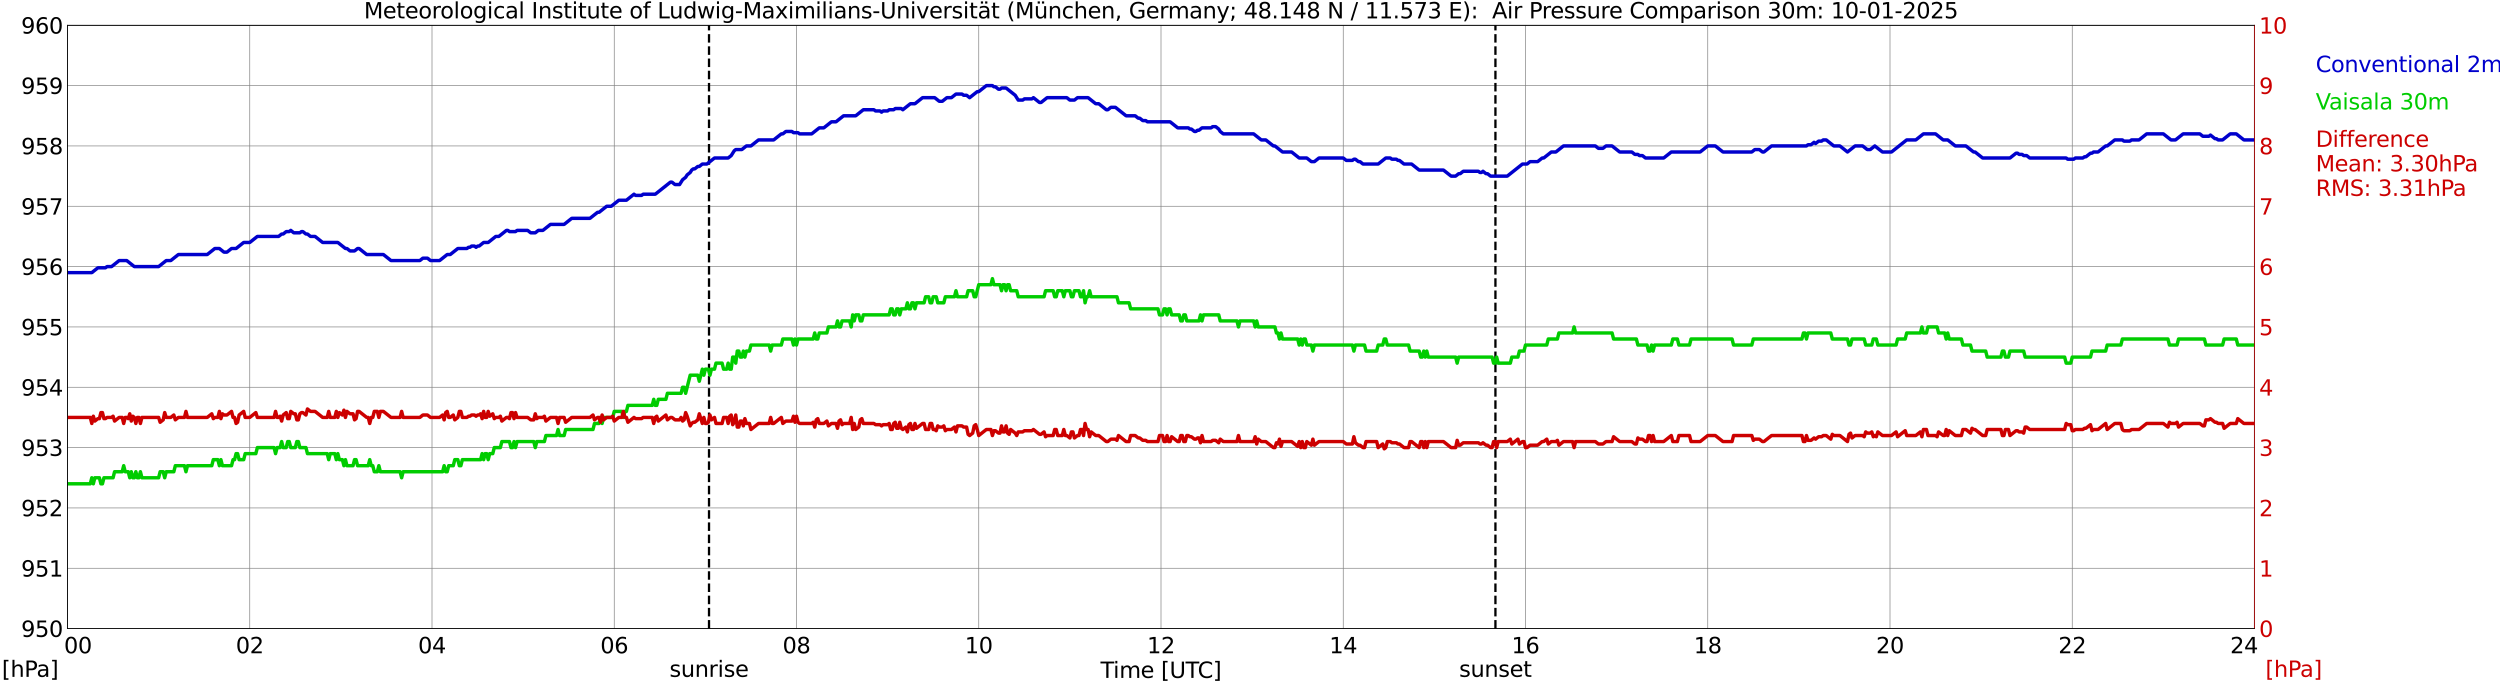 <?xml version="1.0" encoding="utf-8" standalone="no"?>
<!DOCTYPE svg PUBLIC "-//W3C//DTD SVG 1.1//EN"
  "http://www.w3.org/Graphics/SVG/1.1/DTD/svg11.dtd">
<svg xmlns:xlink="http://www.w3.org/1999/xlink" width="1085.4pt" height="296.64pt" viewBox="0 0 1085.4 296.64" xmlns="http://www.w3.org/2000/svg" version="1.1">
 <defs>
  <style type="text/css">*{stroke-linejoin: round; stroke-linecap: butt}</style>
 </defs>
 <g id="figure_1">
  <g id="patch_1">
   <path d="M 0 296.64 
L 1085.4 296.64 
L 1085.4 0 
L 0 0 
z
" style="fill: #ffffff"/>
  </g>
  <g id="axes_1">
   <g id="patch_2">
    <path d="M 29.306 272.909 
L 978.814 272.909 
L 978.814 10.976 
L 29.306 10.976 
z
" style="fill: #ffffff"/>
   </g>
   <g id="patch_3">
    <path d="M 978.814 272.909 
L 978.814 272.909 
L 978.814 10.976 
L 978.814 10.976 
z
" clip-path="url(#p67a779fc84)" style="fill: #d3d3d3; opacity: 0.25; stroke: #d3d3d3; stroke-linejoin: miter"/>
   </g>
   <g id="matplotlib.axis_1">
    <g id="xtick_1">
     <g id="line2d_1">
      <path d="M 29.306 272.909 
L 29.306 10.976 
" clip-path="url(#p67a779fc84)" style="fill: none; stroke: #808080; stroke-width: 0.3; stroke-linecap: square"/>
     </g>
     <g id="line2d_2"/>
     <g id="text_1">
      <!--    00 -->
      <g transform="translate(18.733 283.627) scale(0.095 -0.095)">
       <defs>
        <path id="DejaVuSans-20" transform="scale(0.016)"/>
        <path id="DejaVuSans-30" d="M 2034 4250 
Q 1547 4250 1301 3770 
Q 1056 3291 1056 2328 
Q 1056 1369 1301 889 
Q 1547 409 2034 409 
Q 2525 409 2770 889 
Q 3016 1369 3016 2328 
Q 3016 3291 2770 3770 
Q 2525 4250 2034 4250 
z
M 2034 4750 
Q 2819 4750 3233 4129 
Q 3647 3509 3647 2328 
Q 3647 1150 3233 529 
Q 2819 -91 2034 -91 
Q 1250 -91 836 529 
Q 422 1150 422 2328 
Q 422 3509 836 4129 
Q 1250 4750 2034 4750 
z
" transform="scale(0.016)"/>
       </defs>
       <use xlink:href="#DejaVuSans-20"/>
       <use xlink:href="#DejaVuSans-20" transform="translate(31.787 0)"/>
       <use xlink:href="#DejaVuSans-20" transform="translate(63.574 0)"/>
       <use xlink:href="#DejaVuSans-30" transform="translate(95.361 0)"/>
       <use xlink:href="#DejaVuSans-30" transform="translate(158.984 0)"/>
      </g>
     </g>
    </g>
    <g id="xtick_2">
     <g id="line2d_3">
      <path d="M 108.431 272.909 
L 108.431 10.976 
" clip-path="url(#p67a779fc84)" style="fill: none; stroke: #808080; stroke-width: 0.3; stroke-linecap: square"/>
     </g>
     <g id="line2d_4"/>
     <g id="text_2">
      <!-- 02 -->
      <g transform="translate(102.387 283.627) scale(0.095 -0.095)">
       <defs>
        <path id="DejaVuSans-32" d="M 1228 531 
L 3431 531 
L 3431 0 
L 469 0 
L 469 531 
Q 828 903 1448 1529 
Q 2069 2156 2228 2338 
Q 2531 2678 2651 2914 
Q 2772 3150 2772 3378 
Q 2772 3750 2511 3984 
Q 2250 4219 1831 4219 
Q 1534 4219 1204 4116 
Q 875 4013 500 3803 
L 500 4441 
Q 881 4594 1212 4672 
Q 1544 4750 1819 4750 
Q 2544 4750 2975 4387 
Q 3406 4025 3406 3419 
Q 3406 3131 3298 2873 
Q 3191 2616 2906 2266 
Q 2828 2175 2409 1742 
Q 1991 1309 1228 531 
z
" transform="scale(0.016)"/>
       </defs>
       <use xlink:href="#DejaVuSans-30"/>
       <use xlink:href="#DejaVuSans-32" transform="translate(63.623 0)"/>
      </g>
     </g>
    </g>
    <g id="xtick_3">
     <g id="line2d_5">
      <path d="M 187.557 272.909 
L 187.557 10.976 
" clip-path="url(#p67a779fc84)" style="fill: none; stroke: #808080; stroke-width: 0.3; stroke-linecap: square"/>
     </g>
     <g id="line2d_6"/>
     <g id="text_3">
      <!-- 04 -->
      <g transform="translate(181.513 283.627) scale(0.095 -0.095)">
       <defs>
        <path id="DejaVuSans-34" d="M 2419 4116 
L 825 1625 
L 2419 1625 
L 2419 4116 
z
M 2253 4666 
L 3047 4666 
L 3047 1625 
L 3713 1625 
L 3713 1100 
L 3047 1100 
L 3047 0 
L 2419 0 
L 2419 1100 
L 313 1100 
L 313 1709 
L 2253 4666 
z
" transform="scale(0.016)"/>
       </defs>
       <use xlink:href="#DejaVuSans-30"/>
       <use xlink:href="#DejaVuSans-34" transform="translate(63.623 0)"/>
      </g>
     </g>
    </g>
    <g id="xtick_4">
     <g id="line2d_7">
      <path d="M 266.683 272.909 
L 266.683 10.976 
" clip-path="url(#p67a779fc84)" style="fill: none; stroke: #808080; stroke-width: 0.3; stroke-linecap: square"/>
     </g>
     <g id="line2d_8"/>
     <g id="text_4">
      <!-- 06 -->
      <g transform="translate(260.638 283.627) scale(0.095 -0.095)">
       <defs>
        <path id="DejaVuSans-36" d="M 2113 2584 
Q 1688 2584 1439 2293 
Q 1191 2003 1191 1497 
Q 1191 994 1439 701 
Q 1688 409 2113 409 
Q 2538 409 2786 701 
Q 3034 994 3034 1497 
Q 3034 2003 2786 2293 
Q 2538 2584 2113 2584 
z
M 3366 4563 
L 3366 3988 
Q 3128 4100 2886 4159 
Q 2644 4219 2406 4219 
Q 1781 4219 1451 3797 
Q 1122 3375 1075 2522 
Q 1259 2794 1537 2939 
Q 1816 3084 2150 3084 
Q 2853 3084 3261 2657 
Q 3669 2231 3669 1497 
Q 3669 778 3244 343 
Q 2819 -91 2113 -91 
Q 1303 -91 875 529 
Q 447 1150 447 2328 
Q 447 3434 972 4092 
Q 1497 4750 2381 4750 
Q 2619 4750 2861 4703 
Q 3103 4656 3366 4563 
z
" transform="scale(0.016)"/>
       </defs>
       <use xlink:href="#DejaVuSans-30"/>
       <use xlink:href="#DejaVuSans-36" transform="translate(63.623 0)"/>
      </g>
     </g>
    </g>
    <g id="xtick_5">
     <g id="line2d_9">
      <path d="M 345.808 272.909 
L 345.808 10.976 
" clip-path="url(#p67a779fc84)" style="fill: none; stroke: #808080; stroke-width: 0.3; stroke-linecap: square"/>
     </g>
     <g id="line2d_10"/>
     <g id="text_5">
      <!-- 08 -->
      <g transform="translate(339.764 283.627) scale(0.095 -0.095)">
       <defs>
        <path id="DejaVuSans-38" d="M 2034 2216 
Q 1584 2216 1326 1975 
Q 1069 1734 1069 1313 
Q 1069 891 1326 650 
Q 1584 409 2034 409 
Q 2484 409 2743 651 
Q 3003 894 3003 1313 
Q 3003 1734 2745 1975 
Q 2488 2216 2034 2216 
z
M 1403 2484 
Q 997 2584 770 2862 
Q 544 3141 544 3541 
Q 544 4100 942 4425 
Q 1341 4750 2034 4750 
Q 2731 4750 3128 4425 
Q 3525 4100 3525 3541 
Q 3525 3141 3298 2862 
Q 3072 2584 2669 2484 
Q 3125 2378 3379 2068 
Q 3634 1759 3634 1313 
Q 3634 634 3220 271 
Q 2806 -91 2034 -91 
Q 1263 -91 848 271 
Q 434 634 434 1313 
Q 434 1759 690 2068 
Q 947 2378 1403 2484 
z
M 1172 3481 
Q 1172 3119 1398 2916 
Q 1625 2713 2034 2713 
Q 2441 2713 2670 2916 
Q 2900 3119 2900 3481 
Q 2900 3844 2670 4047 
Q 2441 4250 2034 4250 
Q 1625 4250 1398 4047 
Q 1172 3844 1172 3481 
z
" transform="scale(0.016)"/>
       </defs>
       <use xlink:href="#DejaVuSans-30"/>
       <use xlink:href="#DejaVuSans-38" transform="translate(63.623 0)"/>
      </g>
     </g>
    </g>
    <g id="xtick_6">
     <g id="line2d_11">
      <path d="M 424.934 272.909 
L 424.934 10.976 
" clip-path="url(#p67a779fc84)" style="fill: none; stroke: #808080; stroke-width: 0.3; stroke-linecap: square"/>
     </g>
     <g id="line2d_12"/>
     <g id="text_6">
      <!-- 10 -->
      <g transform="translate(418.89 283.627) scale(0.095 -0.095)">
       <defs>
        <path id="DejaVuSans-31" d="M 794 531 
L 1825 531 
L 1825 4091 
L 703 3866 
L 703 4441 
L 1819 4666 
L 2450 4666 
L 2450 531 
L 3481 531 
L 3481 0 
L 794 0 
L 794 531 
z
" transform="scale(0.016)"/>
       </defs>
       <use xlink:href="#DejaVuSans-31"/>
       <use xlink:href="#DejaVuSans-30" transform="translate(63.623 0)"/>
      </g>
     </g>
    </g>
    <g id="xtick_7">
     <g id="line2d_13">
      <path d="M 504.06 272.909 
L 504.06 10.976 
" clip-path="url(#p67a779fc84)" style="fill: none; stroke: #808080; stroke-width: 0.3; stroke-linecap: square"/>
     </g>
     <g id="line2d_14"/>
     <g id="text_7">
      <!-- 12 -->
      <g transform="translate(498.015 283.627) scale(0.095 -0.095)">
       <use xlink:href="#DejaVuSans-31"/>
       <use xlink:href="#DejaVuSans-32" transform="translate(63.623 0)"/>
      </g>
     </g>
    </g>
    <g id="xtick_8">
     <g id="line2d_15">
      <path d="M 583.185 272.909 
L 583.185 10.976 
" clip-path="url(#p67a779fc84)" style="fill: none; stroke: #808080; stroke-width: 0.3; stroke-linecap: square"/>
     </g>
     <g id="line2d_16"/>
     <g id="text_8">
      <!-- 14 -->
      <g transform="translate(577.141 283.627) scale(0.095 -0.095)">
       <use xlink:href="#DejaVuSans-31"/>
       <use xlink:href="#DejaVuSans-34" transform="translate(63.623 0)"/>
      </g>
     </g>
    </g>
    <g id="xtick_9">
     <g id="line2d_17">
      <path d="M 662.311 272.909 
L 662.311 10.976 
" clip-path="url(#p67a779fc84)" style="fill: none; stroke: #808080; stroke-width: 0.3; stroke-linecap: square"/>
     </g>
     <g id="line2d_18"/>
     <g id="text_9">
      <!-- 16 -->
      <g transform="translate(656.267 283.627) scale(0.095 -0.095)">
       <use xlink:href="#DejaVuSans-31"/>
       <use xlink:href="#DejaVuSans-36" transform="translate(63.623 0)"/>
      </g>
     </g>
    </g>
    <g id="xtick_10">
     <g id="line2d_19">
      <path d="M 741.437 272.909 
L 741.437 10.976 
" clip-path="url(#p67a779fc84)" style="fill: none; stroke: #808080; stroke-width: 0.3; stroke-linecap: square"/>
     </g>
     <g id="line2d_20"/>
     <g id="text_10">
      <!-- 18 -->
      <g transform="translate(735.392 283.627) scale(0.095 -0.095)">
       <use xlink:href="#DejaVuSans-31"/>
       <use xlink:href="#DejaVuSans-38" transform="translate(63.623 0)"/>
      </g>
     </g>
    </g>
    <g id="xtick_11">
     <g id="line2d_21">
      <path d="M 820.562 272.909 
L 820.562 10.976 
" clip-path="url(#p67a779fc84)" style="fill: none; stroke: #808080; stroke-width: 0.3; stroke-linecap: square"/>
     </g>
     <g id="line2d_22"/>
     <g id="text_11">
      <!-- 20 -->
      <g transform="translate(814.518 283.627) scale(0.095 -0.095)">
       <use xlink:href="#DejaVuSans-32"/>
       <use xlink:href="#DejaVuSans-30" transform="translate(63.623 0)"/>
      </g>
     </g>
    </g>
    <g id="xtick_12">
     <g id="line2d_23">
      <path d="M 899.688 272.909 
L 899.688 10.976 
" clip-path="url(#p67a779fc84)" style="fill: none; stroke: #808080; stroke-width: 0.3; stroke-linecap: square"/>
     </g>
     <g id="line2d_24"/>
     <g id="text_12">
      <!-- 22 -->
      <g transform="translate(893.644 283.627) scale(0.095 -0.095)">
       <use xlink:href="#DejaVuSans-32"/>
       <use xlink:href="#DejaVuSans-32" transform="translate(63.623 0)"/>
      </g>
     </g>
    </g>
    <g id="xtick_13">
     <g id="line2d_25">
      <path d="M 978.814 272.909 
L 978.814 10.976 
" clip-path="url(#p67a779fc84)" style="fill: none; stroke: #808080; stroke-width: 0.3; stroke-linecap: square"/>
     </g>
     <g id="line2d_26"/>
     <g id="text_13">
      <!-- 24    -->
      <g transform="translate(968.241 283.627) scale(0.095 -0.095)">
       <use xlink:href="#DejaVuSans-32"/>
       <use xlink:href="#DejaVuSans-34" transform="translate(63.623 0)"/>
       <use xlink:href="#DejaVuSans-20" transform="translate(127.246 0)"/>
       <use xlink:href="#DejaVuSans-20" transform="translate(159.033 0)"/>
       <use xlink:href="#DejaVuSans-20" transform="translate(190.82 0)"/>
      </g>
     </g>
    </g>
    <g id="text_14">
     <!-- Time [UTC] -->
     <g transform="translate(477.806 294.322) scale(0.095 -0.095)">
      <defs>
       <path id="DejaVuSans-54" d="M -19 4666 
L 3928 4666 
L 3928 4134 
L 2272 4134 
L 2272 0 
L 1638 0 
L 1638 4134 
L -19 4134 
L -19 4666 
z
" transform="scale(0.016)"/>
       <path id="DejaVuSans-69" d="M 603 3500 
L 1178 3500 
L 1178 0 
L 603 0 
L 603 3500 
z
M 603 4863 
L 1178 4863 
L 1178 4134 
L 603 4134 
L 603 4863 
z
" transform="scale(0.016)"/>
       <path id="DejaVuSans-6d" d="M 3328 2828 
Q 3544 3216 3844 3400 
Q 4144 3584 4550 3584 
Q 5097 3584 5394 3201 
Q 5691 2819 5691 2113 
L 5691 0 
L 5113 0 
L 5113 2094 
Q 5113 2597 4934 2840 
Q 4756 3084 4391 3084 
Q 3944 3084 3684 2787 
Q 3425 2491 3425 1978 
L 3425 0 
L 2847 0 
L 2847 2094 
Q 2847 2600 2669 2842 
Q 2491 3084 2119 3084 
Q 1678 3084 1418 2786 
Q 1159 2488 1159 1978 
L 1159 0 
L 581 0 
L 581 3500 
L 1159 3500 
L 1159 2956 
Q 1356 3278 1631 3431 
Q 1906 3584 2284 3584 
Q 2666 3584 2933 3390 
Q 3200 3197 3328 2828 
z
" transform="scale(0.016)"/>
       <path id="DejaVuSans-65" d="M 3597 1894 
L 3597 1613 
L 953 1613 
Q 991 1019 1311 708 
Q 1631 397 2203 397 
Q 2534 397 2845 478 
Q 3156 559 3463 722 
L 3463 178 
Q 3153 47 2828 -22 
Q 2503 -91 2169 -91 
Q 1331 -91 842 396 
Q 353 884 353 1716 
Q 353 2575 817 3079 
Q 1281 3584 2069 3584 
Q 2775 3584 3186 3129 
Q 3597 2675 3597 1894 
z
M 3022 2063 
Q 3016 2534 2758 2815 
Q 2500 3097 2075 3097 
Q 1594 3097 1305 2825 
Q 1016 2553 972 2059 
L 3022 2063 
z
" transform="scale(0.016)"/>
       <path id="DejaVuSans-5b" d="M 550 4863 
L 1875 4863 
L 1875 4416 
L 1125 4416 
L 1125 -397 
L 1875 -397 
L 1875 -844 
L 550 -844 
L 550 4863 
z
" transform="scale(0.016)"/>
       <path id="DejaVuSans-55" d="M 556 4666 
L 1191 4666 
L 1191 1831 
Q 1191 1081 1462 751 
Q 1734 422 2344 422 
Q 2950 422 3222 751 
Q 3494 1081 3494 1831 
L 3494 4666 
L 4128 4666 
L 4128 1753 
Q 4128 841 3676 375 
Q 3225 -91 2344 -91 
Q 1459 -91 1007 375 
Q 556 841 556 1753 
L 556 4666 
z
" transform="scale(0.016)"/>
       <path id="DejaVuSans-43" d="M 4122 4306 
L 4122 3641 
Q 3803 3938 3442 4084 
Q 3081 4231 2675 4231 
Q 1875 4231 1450 3742 
Q 1025 3253 1025 2328 
Q 1025 1406 1450 917 
Q 1875 428 2675 428 
Q 3081 428 3442 575 
Q 3803 722 4122 1019 
L 4122 359 
Q 3791 134 3420 21 
Q 3050 -91 2638 -91 
Q 1578 -91 968 557 
Q 359 1206 359 2328 
Q 359 3453 968 4101 
Q 1578 4750 2638 4750 
Q 3056 4750 3426 4639 
Q 3797 4528 4122 4306 
z
" transform="scale(0.016)"/>
       <path id="DejaVuSans-5d" d="M 1947 4863 
L 1947 -844 
L 622 -844 
L 622 -397 
L 1369 -397 
L 1369 4416 
L 622 4416 
L 622 4863 
L 1947 4863 
z
" transform="scale(0.016)"/>
      </defs>
      <use xlink:href="#DejaVuSans-54"/>
      <use xlink:href="#DejaVuSans-69" transform="translate(57.959 0)"/>
      <use xlink:href="#DejaVuSans-6d" transform="translate(85.742 0)"/>
      <use xlink:href="#DejaVuSans-65" transform="translate(183.154 0)"/>
      <use xlink:href="#DejaVuSans-20" transform="translate(244.678 0)"/>
      <use xlink:href="#DejaVuSans-5b" transform="translate(276.465 0)"/>
      <use xlink:href="#DejaVuSans-55" transform="translate(315.479 0)"/>
      <use xlink:href="#DejaVuSans-54" transform="translate(388.672 0)"/>
      <use xlink:href="#DejaVuSans-43" transform="translate(443.881 0)"/>
      <use xlink:href="#DejaVuSans-5d" transform="translate(513.705 0)"/>
     </g>
    </g>
   </g>
   <g id="matplotlib.axis_2">
    <g id="ytick_1">
     <g id="line2d_27">
      <path d="M 29.306 272.909 
L 978.814 272.909 
" clip-path="url(#p67a779fc84)" style="fill: none; stroke: #808080; stroke-width: 0.3; stroke-linecap: square"/>
     </g>
     <g id="line2d_28"/>
     <g id="text_15">
      <!-- 950 -->
      <g transform="translate(9.173 276.518) scale(0.095 -0.095)">
       <defs>
        <path id="DejaVuSans-39" d="M 703 97 
L 703 672 
Q 941 559 1184 500 
Q 1428 441 1663 441 
Q 2288 441 2617 861 
Q 2947 1281 2994 2138 
Q 2813 1869 2534 1725 
Q 2256 1581 1919 1581 
Q 1219 1581 811 2004 
Q 403 2428 403 3163 
Q 403 3881 828 4315 
Q 1253 4750 1959 4750 
Q 2769 4750 3195 4129 
Q 3622 3509 3622 2328 
Q 3622 1225 3098 567 
Q 2575 -91 1691 -91 
Q 1453 -91 1209 -44 
Q 966 3 703 97 
z
M 1959 2075 
Q 2384 2075 2632 2365 
Q 2881 2656 2881 3163 
Q 2881 3666 2632 3958 
Q 2384 4250 1959 4250 
Q 1534 4250 1286 3958 
Q 1038 3666 1038 3163 
Q 1038 2656 1286 2365 
Q 1534 2075 1959 2075 
z
" transform="scale(0.016)"/>
        <path id="DejaVuSans-35" d="M 691 4666 
L 3169 4666 
L 3169 4134 
L 1269 4134 
L 1269 2991 
Q 1406 3038 1543 3061 
Q 1681 3084 1819 3084 
Q 2600 3084 3056 2656 
Q 3513 2228 3513 1497 
Q 3513 744 3044 326 
Q 2575 -91 1722 -91 
Q 1428 -91 1123 -41 
Q 819 9 494 109 
L 494 744 
Q 775 591 1075 516 
Q 1375 441 1709 441 
Q 2250 441 2565 725 
Q 2881 1009 2881 1497 
Q 2881 1984 2565 2268 
Q 2250 2553 1709 2553 
Q 1456 2553 1204 2497 
Q 953 2441 691 2322 
L 691 4666 
z
" transform="scale(0.016)"/>
       </defs>
       <use xlink:href="#DejaVuSans-39"/>
       <use xlink:href="#DejaVuSans-35" transform="translate(63.623 0)"/>
       <use xlink:href="#DejaVuSans-30" transform="translate(127.246 0)"/>
      </g>
     </g>
    </g>
    <g id="ytick_2">
     <g id="line2d_29">
      <path d="M 29.306 246.715 
L 978.814 246.715 
" clip-path="url(#p67a779fc84)" style="fill: none; stroke: #808080; stroke-width: 0.3; stroke-linecap: square"/>
     </g>
     <g id="line2d_30"/>
     <g id="text_16">
      <!-- 951 -->
      <g transform="translate(9.173 250.325) scale(0.095 -0.095)">
       <use xlink:href="#DejaVuSans-39"/>
       <use xlink:href="#DejaVuSans-35" transform="translate(63.623 0)"/>
       <use xlink:href="#DejaVuSans-31" transform="translate(127.246 0)"/>
      </g>
     </g>
    </g>
    <g id="ytick_3">
     <g id="line2d_31">
      <path d="M 29.306 220.522 
L 978.814 220.522 
" clip-path="url(#p67a779fc84)" style="fill: none; stroke: #808080; stroke-width: 0.3; stroke-linecap: square"/>
     </g>
     <g id="line2d_32"/>
     <g id="text_17">
      <!-- 952 -->
      <g transform="translate(9.173 224.131) scale(0.095 -0.095)">
       <use xlink:href="#DejaVuSans-39"/>
       <use xlink:href="#DejaVuSans-35" transform="translate(63.623 0)"/>
       <use xlink:href="#DejaVuSans-32" transform="translate(127.246 0)"/>
      </g>
     </g>
    </g>
    <g id="ytick_4">
     <g id="line2d_33">
      <path d="M 29.306 194.329 
L 978.814 194.329 
" clip-path="url(#p67a779fc84)" style="fill: none; stroke: #808080; stroke-width: 0.3; stroke-linecap: square"/>
     </g>
     <g id="line2d_34"/>
     <g id="text_18">
      <!-- 953 -->
      <g transform="translate(9.173 197.938) scale(0.095 -0.095)">
       <defs>
        <path id="DejaVuSans-33" d="M 2597 2516 
Q 3050 2419 3304 2112 
Q 3559 1806 3559 1356 
Q 3559 666 3084 287 
Q 2609 -91 1734 -91 
Q 1441 -91 1130 -33 
Q 819 25 488 141 
L 488 750 
Q 750 597 1062 519 
Q 1375 441 1716 441 
Q 2309 441 2620 675 
Q 2931 909 2931 1356 
Q 2931 1769 2642 2001 
Q 2353 2234 1838 2234 
L 1294 2234 
L 1294 2753 
L 1863 2753 
Q 2328 2753 2575 2939 
Q 2822 3125 2822 3475 
Q 2822 3834 2567 4026 
Q 2313 4219 1838 4219 
Q 1578 4219 1281 4162 
Q 984 4106 628 3988 
L 628 4550 
Q 988 4650 1302 4700 
Q 1616 4750 1894 4750 
Q 2613 4750 3031 4423 
Q 3450 4097 3450 3541 
Q 3450 3153 3228 2886 
Q 3006 2619 2597 2516 
z
" transform="scale(0.016)"/>
       </defs>
       <use xlink:href="#DejaVuSans-39"/>
       <use xlink:href="#DejaVuSans-35" transform="translate(63.623 0)"/>
       <use xlink:href="#DejaVuSans-33" transform="translate(127.246 0)"/>
      </g>
     </g>
    </g>
    <g id="ytick_5">
     <g id="line2d_35">
      <path d="M 29.306 168.136 
L 978.814 168.136 
" clip-path="url(#p67a779fc84)" style="fill: none; stroke: #808080; stroke-width: 0.3; stroke-linecap: square"/>
     </g>
     <g id="line2d_36"/>
     <g id="text_19">
      <!-- 954 -->
      <g transform="translate(9.173 171.745) scale(0.095 -0.095)">
       <use xlink:href="#DejaVuSans-39"/>
       <use xlink:href="#DejaVuSans-35" transform="translate(63.623 0)"/>
       <use xlink:href="#DejaVuSans-34" transform="translate(127.246 0)"/>
      </g>
     </g>
    </g>
    <g id="ytick_6">
     <g id="line2d_37">
      <path d="M 29.306 141.942 
L 978.814 141.942 
" clip-path="url(#p67a779fc84)" style="fill: none; stroke: #808080; stroke-width: 0.3; stroke-linecap: square"/>
     </g>
     <g id="line2d_38"/>
     <g id="text_20">
      <!-- 955 -->
      <g transform="translate(9.173 145.551) scale(0.095 -0.095)">
       <use xlink:href="#DejaVuSans-39"/>
       <use xlink:href="#DejaVuSans-35" transform="translate(63.623 0)"/>
       <use xlink:href="#DejaVuSans-35" transform="translate(127.246 0)"/>
      </g>
     </g>
    </g>
    <g id="ytick_7">
     <g id="line2d_39">
      <path d="M 29.306 115.749 
L 978.814 115.749 
" clip-path="url(#p67a779fc84)" style="fill: none; stroke: #808080; stroke-width: 0.3; stroke-linecap: square"/>
     </g>
     <g id="line2d_40"/>
     <g id="text_21">
      <!-- 956 -->
      <g transform="translate(9.173 119.358) scale(0.095 -0.095)">
       <use xlink:href="#DejaVuSans-39"/>
       <use xlink:href="#DejaVuSans-35" transform="translate(63.623 0)"/>
       <use xlink:href="#DejaVuSans-36" transform="translate(127.246 0)"/>
      </g>
     </g>
    </g>
    <g id="ytick_8">
     <g id="line2d_41">
      <path d="M 29.306 89.556 
L 978.814 89.556 
" clip-path="url(#p67a779fc84)" style="fill: none; stroke: #808080; stroke-width: 0.3; stroke-linecap: square"/>
     </g>
     <g id="line2d_42"/>
     <g id="text_22">
      <!-- 957 -->
      <g transform="translate(9.173 93.165) scale(0.095 -0.095)">
       <defs>
        <path id="DejaVuSans-37" d="M 525 4666 
L 3525 4666 
L 3525 4397 
L 1831 0 
L 1172 0 
L 2766 4134 
L 525 4134 
L 525 4666 
z
" transform="scale(0.016)"/>
       </defs>
       <use xlink:href="#DejaVuSans-39"/>
       <use xlink:href="#DejaVuSans-35" transform="translate(63.623 0)"/>
       <use xlink:href="#DejaVuSans-37" transform="translate(127.246 0)"/>
      </g>
     </g>
    </g>
    <g id="ytick_9">
     <g id="line2d_43">
      <path d="M 29.306 63.362 
L 978.814 63.362 
" clip-path="url(#p67a779fc84)" style="fill: none; stroke: #808080; stroke-width: 0.3; stroke-linecap: square"/>
     </g>
     <g id="line2d_44"/>
     <g id="text_23">
      <!-- 958 -->
      <g transform="translate(9.173 66.972) scale(0.095 -0.095)">
       <use xlink:href="#DejaVuSans-39"/>
       <use xlink:href="#DejaVuSans-35" transform="translate(63.623 0)"/>
       <use xlink:href="#DejaVuSans-38" transform="translate(127.246 0)"/>
      </g>
     </g>
    </g>
    <g id="ytick_10">
     <g id="line2d_45">
      <path d="M 29.306 37.169 
L 978.814 37.169 
" clip-path="url(#p67a779fc84)" style="fill: none; stroke: #808080; stroke-width: 0.3; stroke-linecap: square"/>
     </g>
     <g id="line2d_46"/>
     <g id="text_24">
      <!-- 959 -->
      <g transform="translate(9.173 40.778) scale(0.095 -0.095)">
       <use xlink:href="#DejaVuSans-39"/>
       <use xlink:href="#DejaVuSans-35" transform="translate(63.623 0)"/>
       <use xlink:href="#DejaVuSans-39" transform="translate(127.246 0)"/>
      </g>
     </g>
    </g>
    <g id="ytick_11">
     <g id="line2d_47">
      <path d="M 29.306 10.976 
L 978.814 10.976 
" clip-path="url(#p67a779fc84)" style="fill: none; stroke: #808080; stroke-width: 0.3; stroke-linecap: square"/>
     </g>
     <g id="line2d_48"/>
     <g id="text_25">
      <!-- 960 -->
      <g transform="translate(9.173 14.585) scale(0.095 -0.095)">
       <use xlink:href="#DejaVuSans-39"/>
       <use xlink:href="#DejaVuSans-36" transform="translate(63.623 0)"/>
       <use xlink:href="#DejaVuSans-30" transform="translate(127.246 0)"/>
      </g>
     </g>
    </g>
   </g>
   <g id="line2d_49">
    <path d="M 307.828 272.909 
L 307.828 10.976 
" clip-path="url(#p67a779fc84)" style="fill: none; stroke-dasharray: 3.7,1.6; stroke-dashoffset: 0; stroke: #000000"/>
   </g>
   <g id="line2d_50">
    <path d="M 649.255 272.909 
L 649.255 10.976 
" clip-path="url(#p67a779fc84)" style="fill: none; stroke-dasharray: 3.7,1.6; stroke-dashoffset: 0; stroke: #000000"/>
   </g>
   <g id="line2d_51">
    <path d="M 29.306 118.368 
L 39.856 118.368 
L 42.493 116.273 
L 45.79 116.273 
L 46.45 115.749 
L 48.428 115.749 
L 51.725 113.13 
L 55.022 113.13 
L 58.319 115.749 
L 68.869 115.749 
L 72.166 113.13 
L 74.144 113.13 
L 77.441 110.51 
L 89.969 110.51 
L 93.266 107.891 
L 95.244 107.891 
L 97.222 109.463 
L 98.541 109.463 
L 100.519 107.891 
L 102.497 107.891 
L 105.794 105.272 
L 108.431 105.272 
L 111.728 102.652 
L 120.96 102.652 
L 122.278 101.605 
L 122.938 101.605 
L 124.257 100.557 
L 125.575 100.557 
L 126.235 100.033 
L 127.553 101.081 
L 130.191 101.081 
L 130.85 100.557 
L 131.51 100.557 
L 132.829 101.605 
L 133.488 101.605 
L 134.807 102.652 
L 136.785 102.652 
L 140.082 105.272 
L 146.676 105.272 
L 149.972 107.891 
L 150.632 107.891 
L 151.951 108.939 
L 153.929 108.939 
L 155.247 107.891 
L 155.907 107.891 
L 159.204 110.51 
L 166.457 110.51 
L 169.754 113.13 
L 182.282 113.13 
L 183.601 112.082 
L 185.579 112.082 
L 186.898 113.13 
L 190.854 113.13 
L 194.151 110.51 
L 195.47 110.51 
L 198.767 107.891 
L 202.723 107.891 
L 203.382 107.367 
L 204.042 107.367 
L 204.701 106.843 
L 206.02 106.843 
L 206.679 107.367 
L 207.339 106.843 
L 207.998 106.843 
L 209.976 105.272 
L 211.954 105.272 
L 215.251 102.652 
L 216.57 102.652 
L 219.867 100.033 
L 220.526 100.033 
L 221.186 100.557 
L 223.823 100.557 
L 224.482 100.033 
L 229.098 100.033 
L 230.417 101.081 
L 232.395 101.081 
L 233.714 100.033 
L 235.692 100.033 
L 238.989 97.414 
L 244.923 97.414 
L 248.22 94.794 
L 256.133 94.794 
L 259.43 92.175 
L 260.089 92.175 
L 263.386 89.556 
L 265.364 89.556 
L 268.661 86.936 
L 271.958 86.936 
L 275.255 84.317 
L 275.914 84.841 
L 278.552 84.841 
L 279.211 84.317 
L 284.486 84.317 
L 291.08 79.078 
L 291.739 79.078 
L 293.058 80.126 
L 295.036 80.126 
L 296.355 78.031 
L 297.674 76.983 
L 298.333 75.935 
L 299.652 74.887 
L 300.311 73.84 
L 300.971 73.316 
L 301.63 73.316 
L 302.949 72.268 
L 303.608 72.268 
L 304.927 71.22 
L 306.905 71.22 
L 310.202 68.601 
L 316.136 68.601 
L 317.455 67.553 
L 318.774 65.458 
L 319.433 64.934 
L 322.071 64.934 
L 324.049 63.362 
L 326.027 63.362 
L 329.324 60.743 
L 335.918 60.743 
L 339.215 58.124 
L 339.874 58.124 
L 341.193 57.076 
L 343.83 57.076 
L 344.49 57.6 
L 346.468 57.6 
L 347.127 58.124 
L 352.402 58.124 
L 355.699 55.504 
L 357.677 55.504 
L 360.974 52.885 
L 362.952 52.885 
L 366.249 50.266 
L 371.524 50.266 
L 374.821 47.646 
L 379.437 47.646 
L 380.096 48.17 
L 382.074 48.17 
L 382.734 48.694 
L 383.393 48.17 
L 385.371 48.17 
L 386.031 47.646 
L 388.009 47.646 
L 388.668 47.122 
L 391.306 47.122 
L 391.965 47.646 
L 395.262 45.027 
L 397.24 45.027 
L 400.537 42.408 
L 405.812 42.408 
L 407.79 43.979 
L 409.109 43.979 
L 411.087 42.408 
L 413.065 42.408 
L 415.043 40.836 
L 417.681 40.836 
L 418.34 41.36 
L 419.659 41.36 
L 420.978 42.408 
L 424.275 39.788 
L 424.934 39.788 
L 428.231 37.169 
L 430.869 37.169 
L 431.528 37.693 
L 432.187 37.693 
L 433.506 38.741 
L 434.165 38.741 
L 434.825 38.217 
L 436.803 38.217 
L 440.759 41.36 
L 442.078 43.455 
L 444.056 43.455 
L 444.716 42.932 
L 448.012 42.932 
L 448.672 42.408 
L 451.309 44.503 
L 451.969 44.503 
L 454.606 42.408 
L 463.178 42.408 
L 464.497 43.455 
L 466.475 43.455 
L 467.794 42.408 
L 472.409 42.408 
L 475.706 45.027 
L 477.025 45.027 
L 480.322 47.646 
L 480.981 47.646 
L 482.3 46.599 
L 484.278 46.599 
L 488.894 50.266 
L 492.85 50.266 
L 494.169 51.313 
L 494.828 51.313 
L 496.147 52.361 
L 497.466 52.361 
L 498.125 52.885 
L 508.016 52.885 
L 511.313 55.504 
L 515.929 55.504 
L 516.588 56.028 
L 517.247 56.028 
L 518.566 57.076 
L 519.226 57.076 
L 519.885 56.552 
L 520.544 56.552 
L 521.863 55.504 
L 525.819 55.504 
L 526.479 54.98 
L 527.797 54.98 
L 529.116 56.028 
L 529.776 57.076 
L 531.094 58.124 
L 544.282 58.124 
L 547.579 60.743 
L 549.557 60.743 
L 552.854 63.362 
L 553.513 63.362 
L 556.81 65.982 
L 560.766 65.982 
L 564.063 68.601 
L 567.36 68.601 
L 569.338 70.173 
L 570.657 70.173 
L 572.635 68.601 
L 583.185 68.601 
L 584.504 69.649 
L 587.142 69.649 
L 587.801 69.125 
L 588.46 69.125 
L 589.779 70.173 
L 590.439 70.173 
L 591.757 71.22 
L 598.351 71.22 
L 601.648 68.601 
L 603.626 68.601 
L 604.286 69.125 
L 606.264 69.125 
L 606.923 69.649 
L 607.582 69.649 
L 609.561 71.22 
L 612.858 71.22 
L 616.154 73.84 
L 626.705 73.84 
L 630.001 76.459 
L 631.98 76.459 
L 633.298 75.411 
L 633.958 75.411 
L 635.276 74.363 
L 641.87 74.363 
L 642.53 74.887 
L 643.189 74.887 
L 643.848 74.363 
L 645.167 75.411 
L 645.827 75.411 
L 647.145 76.459 
L 654.399 76.459 
L 660.992 71.22 
L 662.97 71.22 
L 664.289 70.173 
L 667.586 70.173 
L 669.564 68.601 
L 670.224 68.601 
L 673.521 65.982 
L 675.499 65.982 
L 678.796 63.362 
L 692.643 63.362 
L 693.961 64.41 
L 695.939 64.41 
L 697.258 63.362 
L 699.896 63.362 
L 703.193 65.982 
L 708.468 65.982 
L 709.786 67.029 
L 711.105 67.029 
L 711.765 67.553 
L 713.083 67.553 
L 714.402 68.601 
L 722.315 68.601 
L 725.612 65.982 
L 738.14 65.982 
L 741.437 63.362 
L 744.734 63.362 
L 748.031 65.982 
L 760.559 65.982 
L 761.878 64.934 
L 763.856 64.934 
L 765.174 65.982 
L 765.834 65.982 
L 769.131 63.362 
L 784.296 63.362 
L 784.956 62.838 
L 786.275 62.838 
L 787.593 61.791 
L 788.253 62.315 
L 789.572 61.267 
L 790.89 61.267 
L 791.55 60.743 
L 792.868 60.743 
L 796.165 63.362 
L 798.803 63.362 
L 802.1 65.982 
L 805.397 63.362 
L 808.694 63.362 
L 810.672 64.934 
L 811.99 64.934 
L 813.969 63.362 
L 817.265 65.982 
L 821.222 65.982 
L 827.816 60.743 
L 831.772 60.743 
L 835.069 58.124 
L 840.344 58.124 
L 843.641 60.743 
L 845.619 60.743 
L 848.916 63.362 
L 853.531 63.362 
L 856.828 65.982 
L 857.488 65.982 
L 860.785 68.601 
L 872.653 68.601 
L 875.291 66.506 
L 875.95 66.506 
L 876.61 67.029 
L 877.929 67.029 
L 878.588 67.553 
L 879.907 67.553 
L 881.225 68.601 
L 897.051 68.601 
L 897.71 69.125 
L 900.347 69.125 
L 901.007 68.601 
L 904.304 68.601 
L 904.963 68.077 
L 905.622 68.077 
L 907.601 66.506 
L 908.26 66.506 
L 908.919 65.982 
L 910.898 65.982 
L 914.194 63.362 
L 914.854 63.362 
L 918.151 60.743 
L 921.448 60.743 
L 922.107 61.267 
L 924.745 61.267 
L 925.404 60.743 
L 928.701 60.743 
L 931.998 58.124 
L 939.251 58.124 
L 942.548 60.743 
L 944.526 60.743 
L 947.823 58.124 
L 955.076 58.124 
L 956.395 59.171 
L 959.032 59.171 
L 959.692 58.648 
L 961.67 60.219 
L 962.329 60.219 
L 962.989 60.743 
L 964.967 60.743 
L 968.264 58.124 
L 970.901 58.124 
L 974.198 60.743 
L 978.154 60.743 
L 978.154 60.743 
" clip-path="url(#p67a779fc84)" style="fill: none; stroke: #0000cc; stroke-width: 1.5; stroke-linecap: square"/>
   </g>
   <g id="line2d_52">
    <path d="M 29.306 210.045 
L 39.197 210.045 
L 39.856 207.426 
L 40.515 210.045 
L 41.175 207.426 
L 43.153 207.426 
L 43.812 210.045 
L 44.472 210.045 
L 45.131 207.426 
L 49.087 207.426 
L 49.747 204.806 
L 53.043 204.806 
L 53.703 202.187 
L 54.362 204.806 
L 55.681 204.806 
L 56.34 207.426 
L 57 204.806 
L 57.659 207.426 
L 58.319 207.426 
L 58.978 204.806 
L 59.637 207.426 
L 60.297 207.426 
L 60.956 204.806 
L 61.615 207.426 
L 68.869 207.426 
L 69.528 204.806 
L 70.847 204.806 
L 71.506 207.426 
L 72.166 204.806 
L 75.462 204.806 
L 76.122 202.187 
L 80.078 202.187 
L 80.737 204.806 
L 81.397 202.187 
L 91.947 202.187 
L 92.606 199.568 
L 94.584 199.568 
L 95.244 202.187 
L 95.903 199.568 
L 96.563 202.187 
L 100.519 202.187 
L 101.178 199.568 
L 101.838 199.568 
L 102.497 196.948 
L 103.156 196.948 
L 103.816 199.568 
L 105.794 199.568 
L 106.453 196.948 
L 111.069 196.948 
L 111.728 194.329 
L 118.982 194.329 
L 119.641 196.948 
L 120.3 194.329 
L 121.619 194.329 
L 122.278 191.71 
L 122.938 194.329 
L 124.257 194.329 
L 124.916 191.71 
L 125.575 191.71 
L 126.235 194.329 
L 128.213 194.329 
L 128.872 191.71 
L 129.532 191.71 
L 130.191 194.329 
L 132.829 194.329 
L 133.488 196.948 
L 142.06 196.948 
L 142.719 199.568 
L 143.379 196.948 
L 145.357 196.948 
L 146.016 199.568 
L 146.676 196.948 
L 147.335 199.568 
L 148.654 199.568 
L 149.313 202.187 
L 149.972 199.568 
L 150.632 202.187 
L 153.269 202.187 
L 153.929 199.568 
L 154.588 199.568 
L 155.247 202.187 
L 159.863 202.187 
L 160.523 199.568 
L 161.182 202.187 
L 161.841 202.187 
L 162.501 204.806 
L 163.819 204.806 
L 164.479 202.187 
L 165.138 204.806 
L 173.71 204.806 
L 174.37 207.426 
L 175.029 204.806 
L 192.173 204.806 
L 192.832 202.187 
L 193.492 204.806 
L 194.151 204.806 
L 194.81 202.187 
L 196.788 202.187 
L 197.448 199.568 
L 198.767 199.568 
L 199.426 202.187 
L 200.085 202.187 
L 200.745 199.568 
L 208.657 199.568 
L 209.317 196.948 
L 209.976 199.568 
L 210.635 196.948 
L 211.295 196.948 
L 211.954 199.568 
L 212.614 196.948 
L 213.932 196.948 
L 214.592 194.329 
L 217.229 194.329 
L 217.889 191.71 
L 221.186 191.71 
L 221.845 194.329 
L 222.504 194.329 
L 223.164 191.71 
L 223.823 194.329 
L 224.482 191.71 
L 231.736 191.71 
L 232.395 194.329 
L 233.054 191.71 
L 236.351 191.71 
L 237.011 189.09 
L 241.626 189.09 
L 242.286 186.471 
L 242.945 189.09 
L 244.923 189.09 
L 245.583 186.471 
L 257.451 186.471 
L 258.111 183.852 
L 260.089 183.852 
L 260.748 181.232 
L 261.408 183.852 
L 262.067 181.232 
L 266.023 181.232 
L 266.683 178.613 
L 269.98 178.613 
L 270.639 181.232 
L 271.298 178.613 
L 271.958 178.613 
L 272.617 175.994 
L 283.167 175.994 
L 283.827 173.374 
L 284.486 175.994 
L 285.145 175.994 
L 285.805 173.374 
L 289.102 173.374 
L 289.761 170.755 
L 295.696 170.755 
L 296.355 168.136 
L 297.014 168.136 
L 297.674 170.755 
L 299.652 162.897 
L 302.949 162.897 
L 303.608 165.516 
L 304.927 160.278 
L 305.586 162.897 
L 306.246 160.278 
L 307.564 160.278 
L 308.224 162.897 
L 308.883 160.278 
L 310.202 160.278 
L 310.861 157.658 
L 313.499 157.658 
L 314.158 160.278 
L 315.477 160.278 
L 316.136 157.658 
L 316.796 160.278 
L 317.455 160.278 
L 318.114 155.039 
L 318.774 155.039 
L 319.433 157.658 
L 320.093 152.42 
L 320.752 152.42 
L 321.411 155.039 
L 322.071 155.039 
L 322.73 152.42 
L 323.39 155.039 
L 324.049 152.42 
L 325.368 152.42 
L 326.027 149.8 
L 333.94 149.8 
L 334.599 152.42 
L 335.258 149.8 
L 339.215 149.8 
L 339.874 147.181 
L 343.83 147.181 
L 344.49 149.8 
L 345.149 147.181 
L 345.808 149.8 
L 346.468 147.181 
L 353.062 147.181 
L 353.721 144.562 
L 354.38 147.181 
L 355.04 147.181 
L 355.699 144.562 
L 358.996 144.562 
L 359.655 141.942 
L 362.952 141.942 
L 363.612 139.323 
L 364.271 141.942 
L 364.93 141.942 
L 365.59 139.323 
L 368.887 139.323 
L 369.546 141.942 
L 370.206 136.704 
L 370.865 139.323 
L 371.524 136.704 
L 372.843 136.704 
L 373.502 139.323 
L 374.162 139.323 
L 374.821 136.704 
L 386.031 136.704 
L 386.69 134.084 
L 387.349 134.084 
L 388.009 136.704 
L 388.668 136.704 
L 389.328 134.084 
L 389.987 134.084 
L 390.646 136.704 
L 391.306 134.084 
L 393.284 134.084 
L 393.943 131.465 
L 394.603 134.084 
L 395.262 134.084 
L 395.921 131.465 
L 396.581 131.465 
L 397.24 134.084 
L 397.899 131.465 
L 401.196 131.465 
L 401.856 128.846 
L 403.175 128.846 
L 403.834 131.465 
L 404.493 131.465 
L 405.153 128.846 
L 406.471 128.846 
L 407.131 131.465 
L 409.768 131.465 
L 410.428 128.846 
L 414.384 128.846 
L 415.043 126.226 
L 415.703 128.846 
L 419.659 128.846 
L 420.318 126.226 
L 422.297 126.226 
L 422.956 128.846 
L 423.615 128.846 
L 424.934 123.607 
L 430.209 123.607 
L 430.869 120.988 
L 431.528 123.607 
L 434.165 123.607 
L 434.825 126.226 
L 435.484 123.607 
L 436.144 123.607 
L 436.803 126.226 
L 437.462 123.607 
L 438.122 123.607 
L 438.781 126.226 
L 441.419 126.226 
L 442.078 128.846 
L 453.287 128.846 
L 453.947 126.226 
L 457.244 126.226 
L 457.903 128.846 
L 458.563 128.846 
L 459.222 126.226 
L 461.2 126.226 
L 461.859 128.846 
L 462.519 126.226 
L 464.497 126.226 
L 465.156 128.846 
L 465.816 128.846 
L 466.475 126.226 
L 468.453 126.226 
L 469.113 128.846 
L 469.772 128.846 
L 470.431 126.226 
L 471.091 131.465 
L 471.75 128.846 
L 472.409 128.846 
L 473.069 126.226 
L 473.728 128.846 
L 484.938 128.846 
L 485.597 131.465 
L 490.213 131.465 
L 490.872 134.084 
L 502.741 134.084 
L 503.4 136.704 
L 504.719 136.704 
L 505.379 134.084 
L 506.038 134.084 
L 506.697 136.704 
L 507.357 134.084 
L 508.016 134.084 
L 508.675 136.704 
L 511.972 136.704 
L 512.632 139.323 
L 513.291 139.323 
L 513.95 136.704 
L 514.61 136.704 
L 515.269 139.323 
L 520.544 139.323 
L 521.204 136.704 
L 521.863 139.323 
L 522.522 136.704 
L 529.116 136.704 
L 529.776 139.323 
L 537.029 139.323 
L 537.688 141.942 
L 538.348 139.323 
L 544.282 139.323 
L 544.941 141.942 
L 545.601 139.323 
L 546.26 141.942 
L 553.513 141.942 
L 554.173 144.562 
L 554.832 144.562 
L 555.491 147.181 
L 556.151 144.562 
L 556.81 147.181 
L 563.404 147.181 
L 564.063 149.8 
L 564.723 147.181 
L 565.382 149.8 
L 566.042 147.181 
L 566.701 147.181 
L 567.36 149.8 
L 569.338 149.8 
L 569.998 152.42 
L 570.657 149.8 
L 587.142 149.8 
L 587.801 152.42 
L 588.46 149.8 
L 592.417 149.8 
L 593.076 152.42 
L 597.692 152.42 
L 598.351 149.8 
L 600.329 149.8 
L 600.989 147.181 
L 601.648 147.181 
L 602.307 149.8 
L 611.539 149.8 
L 612.198 152.42 
L 616.154 152.42 
L 616.814 155.039 
L 617.473 155.039 
L 618.133 152.42 
L 618.792 155.039 
L 619.451 152.42 
L 620.111 155.039 
L 631.98 155.039 
L 632.639 157.658 
L 633.298 155.039 
L 647.805 155.039 
L 648.464 157.658 
L 649.123 157.658 
L 649.783 155.039 
L 650.442 157.658 
L 655.717 157.658 
L 656.377 155.039 
L 659.014 155.039 
L 659.674 152.42 
L 661.652 152.42 
L 662.311 149.8 
L 671.542 149.8 
L 672.202 147.181 
L 676.158 147.181 
L 676.817 144.562 
L 682.752 144.562 
L 683.411 141.942 
L 684.071 144.562 
L 699.896 144.562 
L 700.555 147.181 
L 710.446 147.181 
L 711.105 149.8 
L 715.062 149.8 
L 715.721 152.42 
L 716.38 152.42 
L 717.04 149.8 
L 717.699 152.42 
L 718.358 149.8 
L 725.612 149.8 
L 726.271 147.181 
L 728.249 147.181 
L 728.909 149.8 
L 733.524 149.8 
L 734.184 147.181 
L 751.987 147.181 
L 752.646 149.8 
L 760.559 149.8 
L 761.218 147.181 
L 782.318 147.181 
L 782.978 144.562 
L 783.637 144.562 
L 784.296 147.181 
L 784.956 144.562 
L 794.847 144.562 
L 795.506 147.181 
L 802.1 147.181 
L 802.759 149.8 
L 803.419 149.8 
L 804.078 147.181 
L 809.353 147.181 
L 810.012 149.8 
L 812.65 149.8 
L 813.309 147.181 
L 814.628 147.181 
L 815.287 149.8 
L 823.2 149.8 
L 823.859 147.181 
L 827.156 147.181 
L 827.816 144.562 
L 833.75 144.562 
L 834.409 141.942 
L 835.069 144.562 
L 836.388 144.562 
L 837.047 141.942 
L 841.003 141.942 
L 841.663 144.562 
L 844.3 144.562 
L 844.959 147.181 
L 845.619 144.562 
L 846.278 147.181 
L 851.553 147.181 
L 852.213 149.8 
L 855.51 149.8 
L 856.169 152.42 
L 862.103 152.42 
L 862.763 155.039 
L 868.697 155.039 
L 869.357 152.42 
L 870.016 152.42 
L 870.675 155.039 
L 871.994 155.039 
L 872.653 152.42 
L 878.588 152.42 
L 879.247 155.039 
L 896.391 155.039 
L 897.051 157.658 
L 899.029 157.658 
L 899.688 155.039 
L 907.601 155.039 
L 908.26 152.42 
L 914.194 152.42 
L 914.854 149.8 
L 920.788 149.8 
L 921.448 147.181 
L 941.229 147.181 
L 941.888 149.8 
L 945.185 149.8 
L 945.845 147.181 
L 957.054 147.181 
L 957.714 149.8 
L 964.967 149.8 
L 965.626 147.181 
L 970.901 147.181 
L 971.561 149.8 
L 978.154 149.8 
L 978.154 149.8 
" clip-path="url(#p67a779fc84)" style="fill: none; stroke: #00cc00; stroke-width: 1.5; stroke-linecap: square"/>
   </g>
   <g id="patch_4">
    <path d="M 29.306 272.909 
L 29.306 10.976 
" style="fill: none; stroke: #000000; stroke-width: 0.3; stroke-linejoin: miter; stroke-linecap: square"/>
   </g>
   <g id="patch_5">
    <path d="M 978.814 272.909 
L 978.814 10.976 
" style="fill: none; stroke: #000000; stroke-width: 0.3; stroke-linejoin: miter; stroke-linecap: square"/>
   </g>
   <g id="patch_6">
    <path d="M 29.306 272.909 
L 978.814 272.909 
" style="fill: none; stroke: #000000; stroke-width: 0.3; stroke-linejoin: miter; stroke-linecap: square"/>
   </g>
   <g id="patch_7">
    <path d="M 29.306 10.976 
L 978.814 10.976 
" style="fill: none; stroke: #000000; stroke-width: 0.3; stroke-linejoin: miter; stroke-linecap: square"/>
   </g>
   <g id="text_26">
    <!-- sunrise -->
    <g transform="translate(290.664 293.863) scale(0.095 -0.095)">
     <defs>
      <path id="DejaVuSans-73" d="M 2834 3397 
L 2834 2853 
Q 2591 2978 2328 3040 
Q 2066 3103 1784 3103 
Q 1356 3103 1142 2972 
Q 928 2841 928 2578 
Q 928 2378 1081 2264 
Q 1234 2150 1697 2047 
L 1894 2003 
Q 2506 1872 2764 1633 
Q 3022 1394 3022 966 
Q 3022 478 2636 193 
Q 2250 -91 1575 -91 
Q 1294 -91 989 -36 
Q 684 19 347 128 
L 347 722 
Q 666 556 975 473 
Q 1284 391 1588 391 
Q 1994 391 2212 530 
Q 2431 669 2431 922 
Q 2431 1156 2273 1281 
Q 2116 1406 1581 1522 
L 1381 1569 
Q 847 1681 609 1914 
Q 372 2147 372 2553 
Q 372 3047 722 3315 
Q 1072 3584 1716 3584 
Q 2034 3584 2315 3537 
Q 2597 3491 2834 3397 
z
" transform="scale(0.016)"/>
      <path id="DejaVuSans-75" d="M 544 1381 
L 544 3500 
L 1119 3500 
L 1119 1403 
Q 1119 906 1312 657 
Q 1506 409 1894 409 
Q 2359 409 2629 706 
Q 2900 1003 2900 1516 
L 2900 3500 
L 3475 3500 
L 3475 0 
L 2900 0 
L 2900 538 
Q 2691 219 2414 64 
Q 2138 -91 1772 -91 
Q 1169 -91 856 284 
Q 544 659 544 1381 
z
M 1991 3584 
L 1991 3584 
z
" transform="scale(0.016)"/>
      <path id="DejaVuSans-6e" d="M 3513 2113 
L 3513 0 
L 2938 0 
L 2938 2094 
Q 2938 2591 2744 2837 
Q 2550 3084 2163 3084 
Q 1697 3084 1428 2787 
Q 1159 2491 1159 1978 
L 1159 0 
L 581 0 
L 581 3500 
L 1159 3500 
L 1159 2956 
Q 1366 3272 1645 3428 
Q 1925 3584 2291 3584 
Q 2894 3584 3203 3211 
Q 3513 2838 3513 2113 
z
" transform="scale(0.016)"/>
      <path id="DejaVuSans-72" d="M 2631 2963 
Q 2534 3019 2420 3045 
Q 2306 3072 2169 3072 
Q 1681 3072 1420 2755 
Q 1159 2438 1159 1844 
L 1159 0 
L 581 0 
L 581 3500 
L 1159 3500 
L 1159 2956 
Q 1341 3275 1631 3429 
Q 1922 3584 2338 3584 
Q 2397 3584 2469 3576 
Q 2541 3569 2628 3553 
L 2631 2963 
z
" transform="scale(0.016)"/>
     </defs>
     <use xlink:href="#DejaVuSans-73"/>
     <use xlink:href="#DejaVuSans-75" transform="translate(52.1 0)"/>
     <use xlink:href="#DejaVuSans-6e" transform="translate(115.479 0)"/>
     <use xlink:href="#DejaVuSans-72" transform="translate(178.857 0)"/>
     <use xlink:href="#DejaVuSans-69" transform="translate(219.971 0)"/>
     <use xlink:href="#DejaVuSans-73" transform="translate(247.754 0)"/>
     <use xlink:href="#DejaVuSans-65" transform="translate(299.854 0)"/>
    </g>
   </g>
   <g id="text_27">
    <!-- sunset -->
    <g transform="translate(633.501 293.863) scale(0.095 -0.095)">
     <defs>
      <path id="DejaVuSans-74" d="M 1172 4494 
L 1172 3500 
L 2356 3500 
L 2356 3053 
L 1172 3053 
L 1172 1153 
Q 1172 725 1289 603 
Q 1406 481 1766 481 
L 2356 481 
L 2356 0 
L 1766 0 
Q 1100 0 847 248 
Q 594 497 594 1153 
L 594 3053 
L 172 3053 
L 172 3500 
L 594 3500 
L 594 4494 
L 1172 4494 
z
" transform="scale(0.016)"/>
     </defs>
     <use xlink:href="#DejaVuSans-73"/>
     <use xlink:href="#DejaVuSans-75" transform="translate(52.1 0)"/>
     <use xlink:href="#DejaVuSans-6e" transform="translate(115.479 0)"/>
     <use xlink:href="#DejaVuSans-73" transform="translate(178.857 0)"/>
     <use xlink:href="#DejaVuSans-65" transform="translate(230.957 0)"/>
     <use xlink:href="#DejaVuSans-74" transform="translate(292.48 0)"/>
    </g>
   </g>
   <g id="text_28">
    <!-- [hPa] -->
    <g transform="translate(0.821 293.863) scale(0.095 -0.095)">
     <defs>
      <path id="DejaVuSans-68" d="M 3513 2113 
L 3513 0 
L 2938 0 
L 2938 2094 
Q 2938 2591 2744 2837 
Q 2550 3084 2163 3084 
Q 1697 3084 1428 2787 
Q 1159 2491 1159 1978 
L 1159 0 
L 581 0 
L 581 4863 
L 1159 4863 
L 1159 2956 
Q 1366 3272 1645 3428 
Q 1925 3584 2291 3584 
Q 2894 3584 3203 3211 
Q 3513 2838 3513 2113 
z
" transform="scale(0.016)"/>
      <path id="DejaVuSans-50" d="M 1259 4147 
L 1259 2394 
L 2053 2394 
Q 2494 2394 2734 2622 
Q 2975 2850 2975 3272 
Q 2975 3691 2734 3919 
Q 2494 4147 2053 4147 
L 1259 4147 
z
M 628 4666 
L 2053 4666 
Q 2838 4666 3239 4311 
Q 3641 3956 3641 3272 
Q 3641 2581 3239 2228 
Q 2838 1875 2053 1875 
L 1259 1875 
L 1259 0 
L 628 0 
L 628 4666 
z
" transform="scale(0.016)"/>
      <path id="DejaVuSans-61" d="M 2194 1759 
Q 1497 1759 1228 1600 
Q 959 1441 959 1056 
Q 959 750 1161 570 
Q 1363 391 1709 391 
Q 2188 391 2477 730 
Q 2766 1069 2766 1631 
L 2766 1759 
L 2194 1759 
z
M 3341 1997 
L 3341 0 
L 2766 0 
L 2766 531 
Q 2569 213 2275 61 
Q 1981 -91 1556 -91 
Q 1019 -91 701 211 
Q 384 513 384 1019 
Q 384 1609 779 1909 
Q 1175 2209 1959 2209 
L 2766 2209 
L 2766 2266 
Q 2766 2663 2505 2880 
Q 2244 3097 1772 3097 
Q 1472 3097 1187 3025 
Q 903 2953 641 2809 
L 641 3341 
Q 956 3463 1253 3523 
Q 1550 3584 1831 3584 
Q 2591 3584 2966 3190 
Q 3341 2797 3341 1997 
z
" transform="scale(0.016)"/>
     </defs>
     <use xlink:href="#DejaVuSans-5b"/>
     <use xlink:href="#DejaVuSans-68" transform="translate(39.014 0)"/>
     <use xlink:href="#DejaVuSans-50" transform="translate(102.393 0)"/>
     <use xlink:href="#DejaVuSans-61" transform="translate(158.195 0)"/>
     <use xlink:href="#DejaVuSans-5d" transform="translate(219.475 0)"/>
    </g>
   </g>
   <g id="text_29">
    <!-- Conventional 2m -->
    <g style="fill: #0000cc" transform="translate(1005.4 31.291) scale(0.095 -0.095)">
     <defs>
      <path id="DejaVuSans-6f" d="M 1959 3097 
Q 1497 3097 1228 2736 
Q 959 2375 959 1747 
Q 959 1119 1226 758 
Q 1494 397 1959 397 
Q 2419 397 2687 759 
Q 2956 1122 2956 1747 
Q 2956 2369 2687 2733 
Q 2419 3097 1959 3097 
z
M 1959 3584 
Q 2709 3584 3137 3096 
Q 3566 2609 3566 1747 
Q 3566 888 3137 398 
Q 2709 -91 1959 -91 
Q 1206 -91 779 398 
Q 353 888 353 1747 
Q 353 2609 779 3096 
Q 1206 3584 1959 3584 
z
" transform="scale(0.016)"/>
      <path id="DejaVuSans-76" d="M 191 3500 
L 800 3500 
L 1894 563 
L 2988 3500 
L 3597 3500 
L 2284 0 
L 1503 0 
L 191 3500 
z
" transform="scale(0.016)"/>
      <path id="DejaVuSans-6c" d="M 603 4863 
L 1178 4863 
L 1178 0 
L 603 0 
L 603 4863 
z
" transform="scale(0.016)"/>
     </defs>
     <use xlink:href="#DejaVuSans-43"/>
     <use xlink:href="#DejaVuSans-6f" transform="translate(69.824 0)"/>
     <use xlink:href="#DejaVuSans-6e" transform="translate(131.006 0)"/>
     <use xlink:href="#DejaVuSans-76" transform="translate(194.385 0)"/>
     <use xlink:href="#DejaVuSans-65" transform="translate(253.564 0)"/>
     <use xlink:href="#DejaVuSans-6e" transform="translate(315.088 0)"/>
     <use xlink:href="#DejaVuSans-74" transform="translate(378.467 0)"/>
     <use xlink:href="#DejaVuSans-69" transform="translate(417.676 0)"/>
     <use xlink:href="#DejaVuSans-6f" transform="translate(445.459 0)"/>
     <use xlink:href="#DejaVuSans-6e" transform="translate(506.641 0)"/>
     <use xlink:href="#DejaVuSans-61" transform="translate(570.02 0)"/>
     <use xlink:href="#DejaVuSans-6c" transform="translate(631.299 0)"/>
     <use xlink:href="#DejaVuSans-20" transform="translate(659.082 0)"/>
     <use xlink:href="#DejaVuSans-32" transform="translate(690.869 0)"/>
     <use xlink:href="#DejaVuSans-6d" transform="translate(754.492 0)"/>
    </g>
   </g>
   <g id="text_30">
    <!-- Vaisala 30m -->
    <g style="fill: #00cc00" transform="translate(1005.4 47.531) scale(0.095 -0.095)">
     <defs>
      <path id="DejaVuSans-56" d="M 1831 0 
L 50 4666 
L 709 4666 
L 2188 738 
L 3669 4666 
L 4325 4666 
L 2547 0 
L 1831 0 
z
" transform="scale(0.016)"/>
     </defs>
     <use xlink:href="#DejaVuSans-56"/>
     <use xlink:href="#DejaVuSans-61" transform="translate(60.658 0)"/>
     <use xlink:href="#DejaVuSans-69" transform="translate(121.938 0)"/>
     <use xlink:href="#DejaVuSans-73" transform="translate(149.721 0)"/>
     <use xlink:href="#DejaVuSans-61" transform="translate(201.82 0)"/>
     <use xlink:href="#DejaVuSans-6c" transform="translate(263.1 0)"/>
     <use xlink:href="#DejaVuSans-61" transform="translate(290.883 0)"/>
     <use xlink:href="#DejaVuSans-20" transform="translate(352.162 0)"/>
     <use xlink:href="#DejaVuSans-33" transform="translate(383.949 0)"/>
     <use xlink:href="#DejaVuSans-30" transform="translate(447.572 0)"/>
     <use xlink:href="#DejaVuSans-6d" transform="translate(511.195 0)"/>
    </g>
   </g>
   <g id="text_31">
    <!-- Difference -->
    <g style="fill: #cc0000" transform="translate(1005.4 63.771) scale(0.095 -0.095)">
     <defs>
      <path id="DejaVuSans-44" d="M 1259 4147 
L 1259 519 
L 2022 519 
Q 2988 519 3436 956 
Q 3884 1394 3884 2338 
Q 3884 3275 3436 3711 
Q 2988 4147 2022 4147 
L 1259 4147 
z
M 628 4666 
L 1925 4666 
Q 3281 4666 3915 4102 
Q 4550 3538 4550 2338 
Q 4550 1131 3912 565 
Q 3275 0 1925 0 
L 628 0 
L 628 4666 
z
" transform="scale(0.016)"/>
      <path id="DejaVuSans-66" d="M 2375 4863 
L 2375 4384 
L 1825 4384 
Q 1516 4384 1395 4259 
Q 1275 4134 1275 3809 
L 1275 3500 
L 2222 3500 
L 2222 3053 
L 1275 3053 
L 1275 0 
L 697 0 
L 697 3053 
L 147 3053 
L 147 3500 
L 697 3500 
L 697 3744 
Q 697 4328 969 4595 
Q 1241 4863 1831 4863 
L 2375 4863 
z
" transform="scale(0.016)"/>
      <path id="DejaVuSans-63" d="M 3122 3366 
L 3122 2828 
Q 2878 2963 2633 3030 
Q 2388 3097 2138 3097 
Q 1578 3097 1268 2742 
Q 959 2388 959 1747 
Q 959 1106 1268 751 
Q 1578 397 2138 397 
Q 2388 397 2633 464 
Q 2878 531 3122 666 
L 3122 134 
Q 2881 22 2623 -34 
Q 2366 -91 2075 -91 
Q 1284 -91 818 406 
Q 353 903 353 1747 
Q 353 2603 823 3093 
Q 1294 3584 2113 3584 
Q 2378 3584 2631 3529 
Q 2884 3475 3122 3366 
z
" transform="scale(0.016)"/>
     </defs>
     <use xlink:href="#DejaVuSans-44"/>
     <use xlink:href="#DejaVuSans-69" transform="translate(77.002 0)"/>
     <use xlink:href="#DejaVuSans-66" transform="translate(104.785 0)"/>
     <use xlink:href="#DejaVuSans-66" transform="translate(139.99 0)"/>
     <use xlink:href="#DejaVuSans-65" transform="translate(175.195 0)"/>
     <use xlink:href="#DejaVuSans-72" transform="translate(236.719 0)"/>
     <use xlink:href="#DejaVuSans-65" transform="translate(275.582 0)"/>
     <use xlink:href="#DejaVuSans-6e" transform="translate(337.105 0)"/>
     <use xlink:href="#DejaVuSans-63" transform="translate(400.484 0)"/>
     <use xlink:href="#DejaVuSans-65" transform="translate(455.465 0)"/>
    </g>
    <!-- Mean: 3.30hPa -->
    <g style="fill: #cc0000" transform="translate(1005.4 74.408) scale(0.095 -0.095)">
     <defs>
      <path id="DejaVuSans-4d" d="M 628 4666 
L 1569 4666 
L 2759 1491 
L 3956 4666 
L 4897 4666 
L 4897 0 
L 4281 0 
L 4281 4097 
L 3078 897 
L 2444 897 
L 1241 4097 
L 1241 0 
L 628 0 
L 628 4666 
z
" transform="scale(0.016)"/>
      <path id="DejaVuSans-3a" d="M 750 794 
L 1409 794 
L 1409 0 
L 750 0 
L 750 794 
z
M 750 3309 
L 1409 3309 
L 1409 2516 
L 750 2516 
L 750 3309 
z
" transform="scale(0.016)"/>
      <path id="DejaVuSans-2e" d="M 684 794 
L 1344 794 
L 1344 0 
L 684 0 
L 684 794 
z
" transform="scale(0.016)"/>
     </defs>
     <use xlink:href="#DejaVuSans-4d"/>
     <use xlink:href="#DejaVuSans-65" transform="translate(86.279 0)"/>
     <use xlink:href="#DejaVuSans-61" transform="translate(147.803 0)"/>
     <use xlink:href="#DejaVuSans-6e" transform="translate(209.082 0)"/>
     <use xlink:href="#DejaVuSans-3a" transform="translate(272.461 0)"/>
     <use xlink:href="#DejaVuSans-20" transform="translate(306.152 0)"/>
     <use xlink:href="#DejaVuSans-33" transform="translate(337.939 0)"/>
     <use xlink:href="#DejaVuSans-2e" transform="translate(401.562 0)"/>
     <use xlink:href="#DejaVuSans-33" transform="translate(433.35 0)"/>
     <use xlink:href="#DejaVuSans-30" transform="translate(496.973 0)"/>
     <use xlink:href="#DejaVuSans-68" transform="translate(560.596 0)"/>
     <use xlink:href="#DejaVuSans-50" transform="translate(623.975 0)"/>
     <use xlink:href="#DejaVuSans-61" transform="translate(679.777 0)"/>
    </g>
    <!-- RMS: 3.31hPa -->
    <g style="fill: #cc0000" transform="translate(1005.4 85.046) scale(0.095 -0.095)">
     <defs>
      <path id="DejaVuSans-52" d="M 2841 2188 
Q 3044 2119 3236 1894 
Q 3428 1669 3622 1275 
L 4263 0 
L 3584 0 
L 2988 1197 
Q 2756 1666 2539 1819 
Q 2322 1972 1947 1972 
L 1259 1972 
L 1259 0 
L 628 0 
L 628 4666 
L 2053 4666 
Q 2853 4666 3247 4331 
Q 3641 3997 3641 3322 
Q 3641 2881 3436 2590 
Q 3231 2300 2841 2188 
z
M 1259 4147 
L 1259 2491 
L 2053 2491 
Q 2509 2491 2742 2702 
Q 2975 2913 2975 3322 
Q 2975 3731 2742 3939 
Q 2509 4147 2053 4147 
L 1259 4147 
z
" transform="scale(0.016)"/>
      <path id="DejaVuSans-53" d="M 3425 4513 
L 3425 3897 
Q 3066 4069 2747 4153 
Q 2428 4238 2131 4238 
Q 1616 4238 1336 4038 
Q 1056 3838 1056 3469 
Q 1056 3159 1242 3001 
Q 1428 2844 1947 2747 
L 2328 2669 
Q 3034 2534 3370 2195 
Q 3706 1856 3706 1288 
Q 3706 609 3251 259 
Q 2797 -91 1919 -91 
Q 1588 -91 1214 -16 
Q 841 59 441 206 
L 441 856 
Q 825 641 1194 531 
Q 1563 422 1919 422 
Q 2459 422 2753 634 
Q 3047 847 3047 1241 
Q 3047 1584 2836 1778 
Q 2625 1972 2144 2069 
L 1759 2144 
Q 1053 2284 737 2584 
Q 422 2884 422 3419 
Q 422 4038 858 4394 
Q 1294 4750 2059 4750 
Q 2388 4750 2728 4690 
Q 3069 4631 3425 4513 
z
" transform="scale(0.016)"/>
     </defs>
     <use xlink:href="#DejaVuSans-52"/>
     <use xlink:href="#DejaVuSans-4d" transform="translate(69.482 0)"/>
     <use xlink:href="#DejaVuSans-53" transform="translate(155.762 0)"/>
     <use xlink:href="#DejaVuSans-3a" transform="translate(219.238 0)"/>
     <use xlink:href="#DejaVuSans-20" transform="translate(252.93 0)"/>
     <use xlink:href="#DejaVuSans-33" transform="translate(284.717 0)"/>
     <use xlink:href="#DejaVuSans-2e" transform="translate(348.34 0)"/>
     <use xlink:href="#DejaVuSans-33" transform="translate(380.127 0)"/>
     <use xlink:href="#DejaVuSans-31" transform="translate(443.75 0)"/>
     <use xlink:href="#DejaVuSans-68" transform="translate(507.373 0)"/>
     <use xlink:href="#DejaVuSans-50" transform="translate(570.752 0)"/>
     <use xlink:href="#DejaVuSans-61" transform="translate(626.555 0)"/>
    </g>
   </g>
   <g id="text_32">
    <!-- Meteorological Institute of Ludwig-Maximilians-Universität (München, Germany; 48.148 N / 11.573 E):  Air Pressure Comparison 30m: 10-01-2025 -->
    <g transform="translate(158.02 7.976) scale(0.095 -0.095)">
     <defs>
      <path id="DejaVuSans-67" d="M 2906 1791 
Q 2906 2416 2648 2759 
Q 2391 3103 1925 3103 
Q 1463 3103 1205 2759 
Q 947 2416 947 1791 
Q 947 1169 1205 825 
Q 1463 481 1925 481 
Q 2391 481 2648 825 
Q 2906 1169 2906 1791 
z
M 3481 434 
Q 3481 -459 3084 -895 
Q 2688 -1331 1869 -1331 
Q 1566 -1331 1297 -1286 
Q 1028 -1241 775 -1147 
L 775 -588 
Q 1028 -725 1275 -790 
Q 1522 -856 1778 -856 
Q 2344 -856 2625 -561 
Q 2906 -266 2906 331 
L 2906 616 
Q 2728 306 2450 153 
Q 2172 0 1784 0 
Q 1141 0 747 490 
Q 353 981 353 1791 
Q 353 2603 747 3093 
Q 1141 3584 1784 3584 
Q 2172 3584 2450 3431 
Q 2728 3278 2906 2969 
L 2906 3500 
L 3481 3500 
L 3481 434 
z
" transform="scale(0.016)"/>
      <path id="DejaVuSans-49" d="M 628 4666 
L 1259 4666 
L 1259 0 
L 628 0 
L 628 4666 
z
" transform="scale(0.016)"/>
      <path id="DejaVuSans-4c" d="M 628 4666 
L 1259 4666 
L 1259 531 
L 3531 531 
L 3531 0 
L 628 0 
L 628 4666 
z
" transform="scale(0.016)"/>
      <path id="DejaVuSans-64" d="M 2906 2969 
L 2906 4863 
L 3481 4863 
L 3481 0 
L 2906 0 
L 2906 525 
Q 2725 213 2448 61 
Q 2172 -91 1784 -91 
Q 1150 -91 751 415 
Q 353 922 353 1747 
Q 353 2572 751 3078 
Q 1150 3584 1784 3584 
Q 2172 3584 2448 3432 
Q 2725 3281 2906 2969 
z
M 947 1747 
Q 947 1113 1208 752 
Q 1469 391 1925 391 
Q 2381 391 2643 752 
Q 2906 1113 2906 1747 
Q 2906 2381 2643 2742 
Q 2381 3103 1925 3103 
Q 1469 3103 1208 2742 
Q 947 2381 947 1747 
z
" transform="scale(0.016)"/>
      <path id="DejaVuSans-77" d="M 269 3500 
L 844 3500 
L 1563 769 
L 2278 3500 
L 2956 3500 
L 3675 769 
L 4391 3500 
L 4966 3500 
L 4050 0 
L 3372 0 
L 2619 2869 
L 1863 0 
L 1184 0 
L 269 3500 
z
" transform="scale(0.016)"/>
      <path id="DejaVuSans-2d" d="M 313 2009 
L 1997 2009 
L 1997 1497 
L 313 1497 
L 313 2009 
z
" transform="scale(0.016)"/>
      <path id="DejaVuSans-78" d="M 3513 3500 
L 2247 1797 
L 3578 0 
L 2900 0 
L 1881 1375 
L 863 0 
L 184 0 
L 1544 1831 
L 300 3500 
L 978 3500 
L 1906 2253 
L 2834 3500 
L 3513 3500 
z
" transform="scale(0.016)"/>
      <path id="DejaVuSans-e4" d="M 2194 1759 
Q 1497 1759 1228 1600 
Q 959 1441 959 1056 
Q 959 750 1161 570 
Q 1363 391 1709 391 
Q 2188 391 2477 730 
Q 2766 1069 2766 1631 
L 2766 1759 
L 2194 1759 
z
M 3341 1997 
L 3341 0 
L 2766 0 
L 2766 531 
Q 2569 213 2275 61 
Q 1981 -91 1556 -91 
Q 1019 -91 701 211 
Q 384 513 384 1019 
Q 384 1609 779 1909 
Q 1175 2209 1959 2209 
L 2766 2209 
L 2766 2266 
Q 2766 2663 2505 2880 
Q 2244 3097 1772 3097 
Q 1472 3097 1187 3025 
Q 903 2953 641 2809 
L 641 3341 
Q 956 3463 1253 3523 
Q 1550 3584 1831 3584 
Q 2591 3584 2966 3190 
Q 3341 2797 3341 1997 
z
M 2150 4850 
L 2784 4850 
L 2784 4219 
L 2150 4219 
L 2150 4850 
z
M 928 4850 
L 1562 4850 
L 1562 4219 
L 928 4219 
L 928 4850 
z
" transform="scale(0.016)"/>
      <path id="DejaVuSans-28" d="M 1984 4856 
Q 1566 4138 1362 3434 
Q 1159 2731 1159 2009 
Q 1159 1288 1364 580 
Q 1569 -128 1984 -844 
L 1484 -844 
Q 1016 -109 783 600 
Q 550 1309 550 2009 
Q 550 2706 781 3412 
Q 1013 4119 1484 4856 
L 1984 4856 
z
" transform="scale(0.016)"/>
      <path id="DejaVuSans-fc" d="M 544 1381 
L 544 3500 
L 1119 3500 
L 1119 1403 
Q 1119 906 1312 657 
Q 1506 409 1894 409 
Q 2359 409 2629 706 
Q 2900 1003 2900 1516 
L 2900 3500 
L 3475 3500 
L 3475 0 
L 2900 0 
L 2900 538 
Q 2691 219 2414 64 
Q 2138 -91 1772 -91 
Q 1169 -91 856 284 
Q 544 659 544 1381 
z
M 1991 3584 
L 1991 3584 
z
M 2278 4850 
L 2912 4850 
L 2912 4219 
L 2278 4219 
L 2278 4850 
z
M 1056 4850 
L 1690 4850 
L 1690 4219 
L 1056 4219 
L 1056 4850 
z
" transform="scale(0.016)"/>
      <path id="DejaVuSans-2c" d="M 750 794 
L 1409 794 
L 1409 256 
L 897 -744 
L 494 -744 
L 750 256 
L 750 794 
z
" transform="scale(0.016)"/>
      <path id="DejaVuSans-47" d="M 3809 666 
L 3809 1919 
L 2778 1919 
L 2778 2438 
L 4434 2438 
L 4434 434 
Q 4069 175 3628 42 
Q 3188 -91 2688 -91 
Q 1594 -91 976 548 
Q 359 1188 359 2328 
Q 359 3472 976 4111 
Q 1594 4750 2688 4750 
Q 3144 4750 3555 4637 
Q 3966 4525 4313 4306 
L 4313 3634 
Q 3963 3931 3569 4081 
Q 3175 4231 2741 4231 
Q 1884 4231 1454 3753 
Q 1025 3275 1025 2328 
Q 1025 1384 1454 906 
Q 1884 428 2741 428 
Q 3075 428 3337 486 
Q 3600 544 3809 666 
z
" transform="scale(0.016)"/>
      <path id="DejaVuSans-79" d="M 2059 -325 
Q 1816 -950 1584 -1140 
Q 1353 -1331 966 -1331 
L 506 -1331 
L 506 -850 
L 844 -850 
Q 1081 -850 1212 -737 
Q 1344 -625 1503 -206 
L 1606 56 
L 191 3500 
L 800 3500 
L 1894 763 
L 2988 3500 
L 3597 3500 
L 2059 -325 
z
" transform="scale(0.016)"/>
      <path id="DejaVuSans-3b" d="M 750 3309 
L 1409 3309 
L 1409 2516 
L 750 2516 
L 750 3309 
z
M 750 794 
L 1409 794 
L 1409 256 
L 897 -744 
L 494 -744 
L 750 256 
L 750 794 
z
" transform="scale(0.016)"/>
      <path id="DejaVuSans-4e" d="M 628 4666 
L 1478 4666 
L 3547 763 
L 3547 4666 
L 4159 4666 
L 4159 0 
L 3309 0 
L 1241 3903 
L 1241 0 
L 628 0 
L 628 4666 
z
" transform="scale(0.016)"/>
      <path id="DejaVuSans-2f" d="M 1625 4666 
L 2156 4666 
L 531 -594 
L 0 -594 
L 1625 4666 
z
" transform="scale(0.016)"/>
      <path id="DejaVuSans-45" d="M 628 4666 
L 3578 4666 
L 3578 4134 
L 1259 4134 
L 1259 2753 
L 3481 2753 
L 3481 2222 
L 1259 2222 
L 1259 531 
L 3634 531 
L 3634 0 
L 628 0 
L 628 4666 
z
" transform="scale(0.016)"/>
      <path id="DejaVuSans-29" d="M 513 4856 
L 1013 4856 
Q 1481 4119 1714 3412 
Q 1947 2706 1947 2009 
Q 1947 1309 1714 600 
Q 1481 -109 1013 -844 
L 513 -844 
Q 928 -128 1133 580 
Q 1338 1288 1338 2009 
Q 1338 2731 1133 3434 
Q 928 4138 513 4856 
z
" transform="scale(0.016)"/>
      <path id="DejaVuSans-41" d="M 2188 4044 
L 1331 1722 
L 3047 1722 
L 2188 4044 
z
M 1831 4666 
L 2547 4666 
L 4325 0 
L 3669 0 
L 3244 1197 
L 1141 1197 
L 716 0 
L 50 0 
L 1831 4666 
z
" transform="scale(0.016)"/>
      <path id="DejaVuSans-70" d="M 1159 525 
L 1159 -1331 
L 581 -1331 
L 581 3500 
L 1159 3500 
L 1159 2969 
Q 1341 3281 1617 3432 
Q 1894 3584 2278 3584 
Q 2916 3584 3314 3078 
Q 3713 2572 3713 1747 
Q 3713 922 3314 415 
Q 2916 -91 2278 -91 
Q 1894 -91 1617 61 
Q 1341 213 1159 525 
z
M 3116 1747 
Q 3116 2381 2855 2742 
Q 2594 3103 2138 3103 
Q 1681 3103 1420 2742 
Q 1159 2381 1159 1747 
Q 1159 1113 1420 752 
Q 1681 391 2138 391 
Q 2594 391 2855 752 
Q 3116 1113 3116 1747 
z
" transform="scale(0.016)"/>
     </defs>
     <use xlink:href="#DejaVuSans-4d"/>
     <use xlink:href="#DejaVuSans-65" transform="translate(86.279 0)"/>
     <use xlink:href="#DejaVuSans-74" transform="translate(147.803 0)"/>
     <use xlink:href="#DejaVuSans-65" transform="translate(187.012 0)"/>
     <use xlink:href="#DejaVuSans-6f" transform="translate(248.535 0)"/>
     <use xlink:href="#DejaVuSans-72" transform="translate(309.717 0)"/>
     <use xlink:href="#DejaVuSans-6f" transform="translate(348.58 0)"/>
     <use xlink:href="#DejaVuSans-6c" transform="translate(409.762 0)"/>
     <use xlink:href="#DejaVuSans-6f" transform="translate(437.545 0)"/>
     <use xlink:href="#DejaVuSans-67" transform="translate(498.727 0)"/>
     <use xlink:href="#DejaVuSans-69" transform="translate(562.203 0)"/>
     <use xlink:href="#DejaVuSans-63" transform="translate(589.986 0)"/>
     <use xlink:href="#DejaVuSans-61" transform="translate(644.967 0)"/>
     <use xlink:href="#DejaVuSans-6c" transform="translate(706.246 0)"/>
     <use xlink:href="#DejaVuSans-20" transform="translate(734.029 0)"/>
     <use xlink:href="#DejaVuSans-49" transform="translate(765.816 0)"/>
     <use xlink:href="#DejaVuSans-6e" transform="translate(795.309 0)"/>
     <use xlink:href="#DejaVuSans-73" transform="translate(858.688 0)"/>
     <use xlink:href="#DejaVuSans-74" transform="translate(910.787 0)"/>
     <use xlink:href="#DejaVuSans-69" transform="translate(949.996 0)"/>
     <use xlink:href="#DejaVuSans-74" transform="translate(977.779 0)"/>
     <use xlink:href="#DejaVuSans-75" transform="translate(1016.988 0)"/>
     <use xlink:href="#DejaVuSans-74" transform="translate(1080.367 0)"/>
     <use xlink:href="#DejaVuSans-65" transform="translate(1119.576 0)"/>
     <use xlink:href="#DejaVuSans-20" transform="translate(1181.1 0)"/>
     <use xlink:href="#DejaVuSans-6f" transform="translate(1212.887 0)"/>
     <use xlink:href="#DejaVuSans-66" transform="translate(1274.068 0)"/>
     <use xlink:href="#DejaVuSans-20" transform="translate(1309.273 0)"/>
     <use xlink:href="#DejaVuSans-4c" transform="translate(1341.061 0)"/>
     <use xlink:href="#DejaVuSans-75" transform="translate(1395.023 0)"/>
     <use xlink:href="#DejaVuSans-64" transform="translate(1458.402 0)"/>
     <use xlink:href="#DejaVuSans-77" transform="translate(1521.879 0)"/>
     <use xlink:href="#DejaVuSans-69" transform="translate(1603.666 0)"/>
     <use xlink:href="#DejaVuSans-67" transform="translate(1631.449 0)"/>
     <use xlink:href="#DejaVuSans-2d" transform="translate(1694.926 0)"/>
     <use xlink:href="#DejaVuSans-4d" transform="translate(1731.01 0)"/>
     <use xlink:href="#DejaVuSans-61" transform="translate(1817.289 0)"/>
     <use xlink:href="#DejaVuSans-78" transform="translate(1878.568 0)"/>
     <use xlink:href="#DejaVuSans-69" transform="translate(1937.748 0)"/>
     <use xlink:href="#DejaVuSans-6d" transform="translate(1965.531 0)"/>
     <use xlink:href="#DejaVuSans-69" transform="translate(2062.943 0)"/>
     <use xlink:href="#DejaVuSans-6c" transform="translate(2090.727 0)"/>
     <use xlink:href="#DejaVuSans-69" transform="translate(2118.51 0)"/>
     <use xlink:href="#DejaVuSans-61" transform="translate(2146.293 0)"/>
     <use xlink:href="#DejaVuSans-6e" transform="translate(2207.572 0)"/>
     <use xlink:href="#DejaVuSans-73" transform="translate(2270.951 0)"/>
     <use xlink:href="#DejaVuSans-2d" transform="translate(2323.051 0)"/>
     <use xlink:href="#DejaVuSans-55" transform="translate(2359.135 0)"/>
     <use xlink:href="#DejaVuSans-6e" transform="translate(2432.328 0)"/>
     <use xlink:href="#DejaVuSans-69" transform="translate(2495.707 0)"/>
     <use xlink:href="#DejaVuSans-76" transform="translate(2523.49 0)"/>
     <use xlink:href="#DejaVuSans-65" transform="translate(2582.67 0)"/>
     <use xlink:href="#DejaVuSans-72" transform="translate(2644.193 0)"/>
     <use xlink:href="#DejaVuSans-73" transform="translate(2685.307 0)"/>
     <use xlink:href="#DejaVuSans-69" transform="translate(2737.406 0)"/>
     <use xlink:href="#DejaVuSans-74" transform="translate(2765.189 0)"/>
     <use xlink:href="#DejaVuSans-e4" transform="translate(2804.398 0)"/>
     <use xlink:href="#DejaVuSans-74" transform="translate(2865.678 0)"/>
     <use xlink:href="#DejaVuSans-20" transform="translate(2904.887 0)"/>
     <use xlink:href="#DejaVuSans-28" transform="translate(2936.674 0)"/>
     <use xlink:href="#DejaVuSans-4d" transform="translate(2975.688 0)"/>
     <use xlink:href="#DejaVuSans-fc" transform="translate(3061.967 0)"/>
     <use xlink:href="#DejaVuSans-6e" transform="translate(3125.346 0)"/>
     <use xlink:href="#DejaVuSans-63" transform="translate(3188.725 0)"/>
     <use xlink:href="#DejaVuSans-68" transform="translate(3243.705 0)"/>
     <use xlink:href="#DejaVuSans-65" transform="translate(3307.084 0)"/>
     <use xlink:href="#DejaVuSans-6e" transform="translate(3368.607 0)"/>
     <use xlink:href="#DejaVuSans-2c" transform="translate(3431.986 0)"/>
     <use xlink:href="#DejaVuSans-20" transform="translate(3463.773 0)"/>
     <use xlink:href="#DejaVuSans-47" transform="translate(3495.561 0)"/>
     <use xlink:href="#DejaVuSans-65" transform="translate(3573.051 0)"/>
     <use xlink:href="#DejaVuSans-72" transform="translate(3634.574 0)"/>
     <use xlink:href="#DejaVuSans-6d" transform="translate(3673.938 0)"/>
     <use xlink:href="#DejaVuSans-61" transform="translate(3771.35 0)"/>
     <use xlink:href="#DejaVuSans-6e" transform="translate(3832.629 0)"/>
     <use xlink:href="#DejaVuSans-79" transform="translate(3896.008 0)"/>
     <use xlink:href="#DejaVuSans-3b" transform="translate(3955.188 0)"/>
     <use xlink:href="#DejaVuSans-20" transform="translate(3988.879 0)"/>
     <use xlink:href="#DejaVuSans-34" transform="translate(4020.666 0)"/>
     <use xlink:href="#DejaVuSans-38" transform="translate(4084.289 0)"/>
     <use xlink:href="#DejaVuSans-2e" transform="translate(4147.912 0)"/>
     <use xlink:href="#DejaVuSans-31" transform="translate(4179.699 0)"/>
     <use xlink:href="#DejaVuSans-34" transform="translate(4243.322 0)"/>
     <use xlink:href="#DejaVuSans-38" transform="translate(4306.945 0)"/>
     <use xlink:href="#DejaVuSans-20" transform="translate(4370.568 0)"/>
     <use xlink:href="#DejaVuSans-4e" transform="translate(4402.355 0)"/>
     <use xlink:href="#DejaVuSans-20" transform="translate(4477.16 0)"/>
     <use xlink:href="#DejaVuSans-2f" transform="translate(4508.947 0)"/>
     <use xlink:href="#DejaVuSans-20" transform="translate(4542.639 0)"/>
     <use xlink:href="#DejaVuSans-31" transform="translate(4574.426 0)"/>
     <use xlink:href="#DejaVuSans-31" transform="translate(4638.049 0)"/>
     <use xlink:href="#DejaVuSans-2e" transform="translate(4701.672 0)"/>
     <use xlink:href="#DejaVuSans-35" transform="translate(4733.459 0)"/>
     <use xlink:href="#DejaVuSans-37" transform="translate(4797.082 0)"/>
     <use xlink:href="#DejaVuSans-33" transform="translate(4860.705 0)"/>
     <use xlink:href="#DejaVuSans-20" transform="translate(4924.328 0)"/>
     <use xlink:href="#DejaVuSans-45" transform="translate(4956.115 0)"/>
     <use xlink:href="#DejaVuSans-29" transform="translate(5019.299 0)"/>
     <use xlink:href="#DejaVuSans-3a" transform="translate(5058.312 0)"/>
     <use xlink:href="#DejaVuSans-20" transform="translate(5092.004 0)"/>
     <use xlink:href="#DejaVuSans-20" transform="translate(5123.791 0)"/>
     <use xlink:href="#DejaVuSans-41" transform="translate(5155.578 0)"/>
     <use xlink:href="#DejaVuSans-69" transform="translate(5223.986 0)"/>
     <use xlink:href="#DejaVuSans-72" transform="translate(5251.77 0)"/>
     <use xlink:href="#DejaVuSans-20" transform="translate(5292.883 0)"/>
     <use xlink:href="#DejaVuSans-50" transform="translate(5324.67 0)"/>
     <use xlink:href="#DejaVuSans-72" transform="translate(5383.223 0)"/>
     <use xlink:href="#DejaVuSans-65" transform="translate(5422.086 0)"/>
     <use xlink:href="#DejaVuSans-73" transform="translate(5483.609 0)"/>
     <use xlink:href="#DejaVuSans-73" transform="translate(5535.709 0)"/>
     <use xlink:href="#DejaVuSans-75" transform="translate(5587.809 0)"/>
     <use xlink:href="#DejaVuSans-72" transform="translate(5651.188 0)"/>
     <use xlink:href="#DejaVuSans-65" transform="translate(5690.051 0)"/>
     <use xlink:href="#DejaVuSans-20" transform="translate(5751.574 0)"/>
     <use xlink:href="#DejaVuSans-43" transform="translate(5783.361 0)"/>
     <use xlink:href="#DejaVuSans-6f" transform="translate(5853.186 0)"/>
     <use xlink:href="#DejaVuSans-6d" transform="translate(5914.367 0)"/>
     <use xlink:href="#DejaVuSans-70" transform="translate(6011.779 0)"/>
     <use xlink:href="#DejaVuSans-61" transform="translate(6075.256 0)"/>
     <use xlink:href="#DejaVuSans-72" transform="translate(6136.535 0)"/>
     <use xlink:href="#DejaVuSans-69" transform="translate(6177.648 0)"/>
     <use xlink:href="#DejaVuSans-73" transform="translate(6205.432 0)"/>
     <use xlink:href="#DejaVuSans-6f" transform="translate(6257.531 0)"/>
     <use xlink:href="#DejaVuSans-6e" transform="translate(6318.713 0)"/>
     <use xlink:href="#DejaVuSans-20" transform="translate(6382.092 0)"/>
     <use xlink:href="#DejaVuSans-33" transform="translate(6413.879 0)"/>
     <use xlink:href="#DejaVuSans-30" transform="translate(6477.502 0)"/>
     <use xlink:href="#DejaVuSans-6d" transform="translate(6541.125 0)"/>
     <use xlink:href="#DejaVuSans-3a" transform="translate(6638.537 0)"/>
     <use xlink:href="#DejaVuSans-20" transform="translate(6672.229 0)"/>
     <use xlink:href="#DejaVuSans-31" transform="translate(6704.016 0)"/>
     <use xlink:href="#DejaVuSans-30" transform="translate(6767.639 0)"/>
     <use xlink:href="#DejaVuSans-2d" transform="translate(6831.262 0)"/>
     <use xlink:href="#DejaVuSans-30" transform="translate(6867.346 0)"/>
     <use xlink:href="#DejaVuSans-31" transform="translate(6930.969 0)"/>
     <use xlink:href="#DejaVuSans-2d" transform="translate(6994.592 0)"/>
     <use xlink:href="#DejaVuSans-32" transform="translate(7030.676 0)"/>
     <use xlink:href="#DejaVuSans-30" transform="translate(7094.299 0)"/>
     <use xlink:href="#DejaVuSans-32" transform="translate(7157.922 0)"/>
     <use xlink:href="#DejaVuSans-35" transform="translate(7221.545 0)"/>
    </g>
   </g>
  </g>
  <g id="axes_2">
   <g id="matplotlib.axis_3">
    <g id="ytick_12">
     <g id="line2d_53"/>
     <g id="text_33">
      <!-- 0 -->
      <g style="fill: #cc0000" transform="translate(980.814 276.518) scale(0.095 -0.095)">
       <use xlink:href="#DejaVuSans-30"/>
      </g>
     </g>
    </g>
    <g id="ytick_13">
     <g id="line2d_54"/>
     <g id="text_34">
      <!-- 1 -->
      <g style="fill: #cc0000" transform="translate(980.814 250.325) scale(0.095 -0.095)">
       <use xlink:href="#DejaVuSans-31"/>
      </g>
     </g>
    </g>
    <g id="ytick_14">
     <g id="line2d_55"/>
     <g id="text_35">
      <!-- 2 -->
      <g style="fill: #cc0000" transform="translate(980.814 224.131) scale(0.095 -0.095)">
       <use xlink:href="#DejaVuSans-32"/>
      </g>
     </g>
    </g>
    <g id="ytick_15">
     <g id="line2d_56"/>
     <g id="text_36">
      <!-- 3 -->
      <g style="fill: #cc0000" transform="translate(980.814 197.938) scale(0.095 -0.095)">
       <use xlink:href="#DejaVuSans-33"/>
      </g>
     </g>
    </g>
    <g id="ytick_16">
     <g id="line2d_57"/>
     <g id="text_37">
      <!-- 4 -->
      <g style="fill: #cc0000" transform="translate(980.814 171.745) scale(0.095 -0.095)">
       <use xlink:href="#DejaVuSans-34"/>
      </g>
     </g>
    </g>
    <g id="ytick_17">
     <g id="line2d_58"/>
     <g id="text_38">
      <!-- 5 -->
      <g style="fill: #cc0000" transform="translate(980.814 145.551) scale(0.095 -0.095)">
       <use xlink:href="#DejaVuSans-35"/>
      </g>
     </g>
    </g>
    <g id="ytick_18">
     <g id="line2d_59"/>
     <g id="text_39">
      <!-- 6 -->
      <g style="fill: #cc0000" transform="translate(980.814 119.358) scale(0.095 -0.095)">
       <use xlink:href="#DejaVuSans-36"/>
      </g>
     </g>
    </g>
    <g id="ytick_19">
     <g id="line2d_60"/>
     <g id="text_40">
      <!-- 7 -->
      <g style="fill: #cc0000" transform="translate(980.814 93.165) scale(0.095 -0.095)">
       <use xlink:href="#DejaVuSans-37"/>
      </g>
     </g>
    </g>
    <g id="ytick_20">
     <g id="line2d_61"/>
     <g id="text_41">
      <!-- 8 -->
      <g style="fill: #cc0000" transform="translate(980.814 66.972) scale(0.095 -0.095)">
       <use xlink:href="#DejaVuSans-38"/>
      </g>
     </g>
    </g>
    <g id="ytick_21">
     <g id="line2d_62"/>
     <g id="text_42">
      <!-- 9 -->
      <g style="fill: #cc0000" transform="translate(980.814 40.778) scale(0.095 -0.095)">
       <use xlink:href="#DejaVuSans-39"/>
      </g>
     </g>
    </g>
    <g id="ytick_22">
     <g id="line2d_63"/>
     <g id="text_43">
      <!-- 10 -->
      <g style="fill: #cc0000" transform="translate(980.814 14.585) scale(0.095 -0.095)">
       <use xlink:href="#DejaVuSans-31"/>
       <use xlink:href="#DejaVuSans-30" transform="translate(63.623 0)"/>
      </g>
     </g>
    </g>
   </g>
   <g id="line2d_64">
    <path d="M 29.306 181.232 
L 39.197 181.232 
L 39.856 183.852 
L 40.515 180.708 
L 41.175 182.804 
L 42.493 181.756 
L 43.153 181.756 
L 43.812 179.137 
L 44.472 179.137 
L 45.131 181.756 
L 45.79 181.756 
L 46.45 181.232 
L 48.428 181.232 
L 49.087 180.708 
L 49.747 182.804 
L 51.725 181.232 
L 53.043 181.232 
L 53.703 183.852 
L 54.362 181.232 
L 55.022 181.232 
L 55.681 181.756 
L 56.34 179.661 
L 57 182.804 
L 57.659 180.708 
L 58.319 181.232 
L 58.978 183.852 
L 59.637 181.232 
L 60.297 181.232 
L 60.956 183.852 
L 61.615 181.232 
L 68.869 181.232 
L 69.528 183.328 
L 70.847 182.28 
L 71.506 179.137 
L 72.166 181.232 
L 74.144 181.232 
L 75.462 180.184 
L 76.122 182.28 
L 77.441 181.232 
L 80.078 181.232 
L 80.737 178.613 
L 81.397 181.232 
L 89.969 181.232 
L 91.947 179.661 
L 92.606 181.756 
L 93.266 181.232 
L 94.584 181.232 
L 95.244 178.613 
L 95.903 181.756 
L 96.563 179.661 
L 97.222 180.184 
L 98.541 180.184 
L 100.519 178.613 
L 101.178 181.232 
L 101.838 181.232 
L 102.497 183.852 
L 103.156 183.328 
L 103.816 180.184 
L 105.794 178.613 
L 106.453 181.232 
L 108.431 181.232 
L 111.069 179.137 
L 111.728 181.232 
L 118.982 181.232 
L 119.641 178.613 
L 120.3 181.232 
L 120.96 181.232 
L 121.619 180.708 
L 122.278 182.804 
L 122.938 180.184 
L 124.257 179.137 
L 124.916 181.756 
L 125.575 181.756 
L 126.235 178.613 
L 127.553 179.661 
L 128.213 179.661 
L 128.872 182.28 
L 129.532 182.28 
L 130.191 179.661 
L 130.85 179.137 
L 131.51 179.137 
L 132.829 180.184 
L 133.488 177.565 
L 134.807 178.613 
L 136.785 178.613 
L 140.082 181.232 
L 142.06 181.232 
L 142.719 178.613 
L 143.379 181.232 
L 145.357 181.232 
L 146.016 178.613 
L 146.676 181.232 
L 147.335 179.137 
L 148.654 180.184 
L 149.313 178.089 
L 149.972 181.232 
L 150.632 178.613 
L 151.951 179.661 
L 153.269 179.661 
L 153.929 182.28 
L 154.588 181.756 
L 155.247 178.613 
L 155.907 178.613 
L 159.204 181.232 
L 159.863 181.232 
L 160.523 183.852 
L 161.182 181.232 
L 161.841 181.232 
L 162.501 178.613 
L 163.819 178.613 
L 164.479 181.232 
L 165.138 178.613 
L 166.457 178.613 
L 169.754 181.232 
L 173.71 181.232 
L 174.37 178.613 
L 175.029 181.232 
L 182.282 181.232 
L 183.601 180.184 
L 185.579 180.184 
L 186.898 181.232 
L 190.854 181.232 
L 192.173 180.184 
L 192.832 182.28 
L 193.492 179.137 
L 194.151 178.613 
L 194.81 181.232 
L 195.47 181.232 
L 196.788 180.184 
L 197.448 182.28 
L 198.767 181.232 
L 199.426 178.613 
L 200.085 178.613 
L 200.745 181.232 
L 202.723 181.232 
L 203.382 180.708 
L 204.042 180.708 
L 204.701 180.184 
L 206.02 180.184 
L 206.679 180.708 
L 207.339 180.184 
L 207.998 180.184 
L 208.657 179.661 
L 209.317 181.756 
L 209.976 178.613 
L 210.635 181.232 
L 211.295 181.232 
L 211.954 178.613 
L 212.614 180.708 
L 213.932 179.661 
L 214.592 181.756 
L 215.251 181.232 
L 216.57 181.232 
L 217.229 180.708 
L 217.889 182.804 
L 219.867 181.232 
L 220.526 181.232 
L 221.186 181.756 
L 221.845 179.137 
L 222.504 179.137 
L 223.164 181.756 
L 223.823 179.137 
L 224.482 181.232 
L 229.098 181.232 
L 230.417 182.28 
L 231.736 182.28 
L 232.395 179.661 
L 233.054 181.756 
L 233.714 181.232 
L 235.692 181.232 
L 236.351 180.708 
L 237.011 182.804 
L 238.989 181.232 
L 241.626 181.232 
L 242.286 183.852 
L 242.945 181.232 
L 244.923 181.232 
L 245.583 183.328 
L 248.22 181.232 
L 256.133 181.232 
L 257.451 180.184 
L 258.111 182.28 
L 259.43 181.232 
L 260.089 181.232 
L 260.748 183.328 
L 261.408 180.184 
L 262.067 182.28 
L 263.386 181.232 
L 265.364 181.232 
L 266.023 180.708 
L 266.683 182.804 
L 268.661 181.232 
L 269.98 181.232 
L 270.639 178.613 
L 271.298 181.232 
L 271.958 181.232 
L 272.617 183.328 
L 275.255 181.232 
L 275.914 181.756 
L 278.552 181.756 
L 279.211 181.232 
L 283.167 181.232 
L 283.827 183.852 
L 284.486 181.232 
L 285.145 180.708 
L 285.805 182.804 
L 289.102 180.184 
L 289.761 182.28 
L 291.08 181.232 
L 291.739 181.232 
L 293.058 182.28 
L 295.036 182.28 
L 295.696 181.232 
L 296.355 182.804 
L 297.014 182.28 
L 297.674 179.137 
L 298.333 180.708 
L 299.652 184.899 
L 300.311 183.852 
L 300.971 183.328 
L 301.63 183.328 
L 302.949 182.28 
L 303.608 179.661 
L 304.927 183.852 
L 305.586 181.232 
L 306.246 183.852 
L 306.905 183.852 
L 307.564 183.328 
L 308.224 180.184 
L 308.883 182.28 
L 310.202 181.232 
L 310.861 183.852 
L 313.499 183.852 
L 314.158 181.232 
L 315.477 181.232 
L 316.136 183.852 
L 316.796 180.708 
L 317.455 180.184 
L 318.114 184.375 
L 318.774 183.328 
L 319.433 180.184 
L 320.093 185.423 
L 320.752 185.423 
L 321.411 182.804 
L 322.071 182.804 
L 322.73 184.899 
L 323.39 181.756 
L 324.049 183.852 
L 325.368 183.852 
L 326.027 186.471 
L 329.324 183.852 
L 333.94 183.852 
L 334.599 181.232 
L 335.258 183.852 
L 335.918 183.852 
L 339.215 181.232 
L 339.874 183.852 
L 341.193 182.804 
L 343.83 182.804 
L 344.49 180.708 
L 345.149 183.328 
L 345.808 180.708 
L 346.468 183.328 
L 347.127 183.852 
L 352.402 183.852 
L 353.062 183.328 
L 353.721 185.423 
L 354.38 182.28 
L 355.04 181.756 
L 355.699 183.852 
L 357.677 183.852 
L 358.996 182.804 
L 359.655 184.899 
L 360.974 183.852 
L 362.952 183.852 
L 363.612 185.947 
L 364.271 182.804 
L 364.93 182.28 
L 365.59 184.375 
L 366.249 183.852 
L 368.887 183.852 
L 369.546 181.232 
L 370.206 186.471 
L 370.865 183.852 
L 371.524 186.471 
L 372.843 185.423 
L 373.502 182.28 
L 374.162 181.756 
L 374.821 183.852 
L 379.437 183.852 
L 380.096 184.375 
L 382.074 184.375 
L 382.734 184.899 
L 383.393 184.375 
L 385.371 184.375 
L 386.031 183.852 
L 386.69 186.471 
L 387.349 186.471 
L 388.009 183.852 
L 388.668 183.328 
L 389.328 185.947 
L 389.987 185.947 
L 390.646 183.328 
L 391.306 185.947 
L 391.965 186.471 
L 393.284 185.423 
L 393.943 187.519 
L 394.603 184.375 
L 395.262 183.852 
L 395.921 186.471 
L 396.581 186.471 
L 397.24 183.852 
L 397.899 185.947 
L 400.537 183.852 
L 401.196 183.852 
L 401.856 186.471 
L 403.175 186.471 
L 403.834 183.852 
L 404.493 183.852 
L 405.153 186.471 
L 405.812 186.471 
L 406.471 186.995 
L 407.131 184.899 
L 407.79 185.423 
L 409.109 185.423 
L 409.768 184.899 
L 410.428 186.995 
L 411.087 186.471 
L 413.065 186.471 
L 414.384 185.423 
L 415.043 187.519 
L 415.703 184.899 
L 417.681 184.899 
L 418.34 185.423 
L 419.659 185.423 
L 420.318 188.566 
L 420.978 189.09 
L 422.297 188.042 
L 422.956 184.899 
L 423.615 184.375 
L 424.275 186.471 
L 424.934 189.09 
L 428.231 186.471 
L 430.209 186.471 
L 430.869 189.09 
L 431.528 186.995 
L 432.187 186.995 
L 433.506 188.042 
L 434.165 188.042 
L 434.825 184.899 
L 435.484 187.519 
L 436.144 187.519 
L 436.803 184.899 
L 437.462 188.042 
L 438.122 188.566 
L 438.781 186.471 
L 440.759 188.042 
L 441.419 189.09 
L 442.078 187.519 
L 444.056 187.519 
L 444.716 186.995 
L 448.012 186.995 
L 448.672 186.471 
L 451.309 188.566 
L 451.969 188.566 
L 453.287 187.519 
L 453.947 189.614 
L 454.606 189.09 
L 457.244 189.09 
L 457.903 186.471 
L 458.563 186.471 
L 459.222 189.09 
L 461.2 189.09 
L 461.859 186.471 
L 462.519 189.09 
L 463.178 189.09 
L 464.497 190.138 
L 465.156 187.519 
L 465.816 187.519 
L 466.475 190.138 
L 467.794 189.09 
L 468.453 189.09 
L 469.113 186.471 
L 469.772 186.471 
L 470.431 189.09 
L 471.091 183.852 
L 471.75 186.471 
L 472.409 186.471 
L 473.069 189.614 
L 473.728 187.519 
L 475.706 189.09 
L 477.025 189.09 
L 480.322 191.71 
L 480.981 191.71 
L 482.3 190.662 
L 484.278 190.662 
L 484.938 191.186 
L 485.597 189.09 
L 488.894 191.71 
L 490.213 191.71 
L 490.872 189.09 
L 492.85 189.09 
L 494.169 190.138 
L 494.828 190.138 
L 496.147 191.186 
L 497.466 191.186 
L 498.125 191.71 
L 502.741 191.71 
L 503.4 189.09 
L 504.719 189.09 
L 505.379 191.71 
L 506.038 191.71 
L 506.697 189.09 
L 507.357 191.71 
L 508.016 191.71 
L 508.675 189.614 
L 511.313 191.71 
L 511.972 191.71 
L 512.632 189.09 
L 513.291 189.09 
L 513.95 191.71 
L 514.61 191.71 
L 515.269 189.09 
L 515.929 189.09 
L 516.588 189.614 
L 517.247 189.614 
L 518.566 190.662 
L 519.226 190.662 
L 519.885 190.138 
L 520.544 190.138 
L 521.204 192.233 
L 521.863 189.09 
L 522.522 191.71 
L 525.819 191.71 
L 526.479 191.186 
L 527.797 191.186 
L 529.116 192.233 
L 529.776 190.662 
L 531.094 191.71 
L 537.029 191.71 
L 537.688 189.09 
L 538.348 191.71 
L 544.282 191.71 
L 544.941 189.614 
L 545.601 192.757 
L 546.26 190.662 
L 547.579 191.71 
L 549.557 191.71 
L 552.854 194.329 
L 553.513 194.329 
L 554.173 192.233 
L 554.832 192.757 
L 555.491 190.662 
L 556.151 193.805 
L 556.81 191.71 
L 560.766 191.71 
L 563.404 193.805 
L 564.063 191.71 
L 564.723 194.329 
L 565.382 191.71 
L 566.042 194.329 
L 566.701 194.329 
L 567.36 191.71 
L 569.338 193.281 
L 569.998 190.662 
L 570.657 193.281 
L 572.635 191.71 
L 583.185 191.71 
L 584.504 192.757 
L 587.142 192.757 
L 587.801 189.614 
L 588.46 192.233 
L 589.779 193.281 
L 590.439 193.281 
L 591.757 194.329 
L 592.417 194.329 
L 593.076 191.71 
L 597.692 191.71 
L 598.351 194.329 
L 600.329 192.757 
L 600.989 194.853 
L 601.648 194.329 
L 602.307 191.71 
L 603.626 191.71 
L 604.286 192.233 
L 606.264 192.233 
L 606.923 192.757 
L 607.582 192.757 
L 609.561 194.329 
L 611.539 194.329 
L 612.198 191.71 
L 612.858 191.71 
L 616.154 194.329 
L 616.814 191.71 
L 617.473 191.71 
L 618.133 194.329 
L 618.792 191.71 
L 619.451 194.329 
L 620.111 191.71 
L 626.705 191.71 
L 630.001 194.329 
L 631.98 194.329 
L 632.639 191.186 
L 633.298 193.281 
L 633.958 193.281 
L 635.276 192.233 
L 641.87 192.233 
L 642.53 192.757 
L 643.189 192.757 
L 643.848 192.233 
L 645.167 193.281 
L 645.827 193.281 
L 647.145 194.329 
L 647.805 194.329 
L 648.464 191.71 
L 649.123 191.71 
L 649.783 194.329 
L 650.442 191.71 
L 654.399 191.71 
L 655.717 190.662 
L 656.377 192.757 
L 659.014 190.662 
L 659.674 192.757 
L 660.992 191.71 
L 661.652 191.71 
L 662.311 194.329 
L 662.97 194.329 
L 664.289 193.281 
L 667.586 193.281 
L 669.564 191.71 
L 670.224 191.71 
L 671.542 190.662 
L 672.202 192.757 
L 673.521 191.71 
L 675.499 191.71 
L 676.158 191.186 
L 676.817 193.281 
L 678.796 191.71 
L 682.752 191.71 
L 683.411 194.329 
L 684.071 191.71 
L 692.643 191.71 
L 693.961 192.757 
L 695.939 192.757 
L 697.258 191.71 
L 699.896 191.71 
L 700.555 189.614 
L 703.193 191.71 
L 708.468 191.71 
L 709.786 192.757 
L 710.446 192.757 
L 711.105 190.138 
L 711.765 190.662 
L 713.083 190.662 
L 714.402 191.71 
L 715.062 191.71 
L 715.721 189.09 
L 716.38 189.09 
L 717.04 191.71 
L 717.699 189.09 
L 718.358 191.71 
L 722.315 191.71 
L 725.612 189.09 
L 726.271 191.71 
L 728.249 191.71 
L 728.909 189.09 
L 733.524 189.09 
L 734.184 191.71 
L 738.14 191.71 
L 741.437 189.09 
L 744.734 189.09 
L 748.031 191.71 
L 751.987 191.71 
L 752.646 189.09 
L 760.559 189.09 
L 761.218 191.186 
L 761.878 190.662 
L 763.856 190.662 
L 765.174 191.71 
L 765.834 191.71 
L 769.131 189.09 
L 782.318 189.09 
L 782.978 191.71 
L 783.637 191.71 
L 784.296 189.09 
L 784.956 191.186 
L 786.275 191.186 
L 787.593 190.138 
L 788.253 190.662 
L 789.572 189.614 
L 790.89 189.614 
L 791.55 189.09 
L 792.868 189.09 
L 794.847 190.662 
L 795.506 188.566 
L 796.165 189.09 
L 798.803 189.09 
L 802.1 191.71 
L 802.759 188.566 
L 803.419 188.042 
L 804.078 190.138 
L 805.397 189.09 
L 808.694 189.09 
L 809.353 189.614 
L 810.012 187.519 
L 810.672 188.042 
L 811.99 188.042 
L 812.65 187.519 
L 813.309 189.614 
L 813.969 189.09 
L 814.628 189.614 
L 815.287 187.519 
L 817.265 189.09 
L 821.222 189.09 
L 823.2 187.519 
L 823.859 189.614 
L 827.156 186.995 
L 827.816 189.09 
L 831.772 189.09 
L 833.75 187.519 
L 834.409 189.614 
L 835.069 186.471 
L 836.388 186.471 
L 837.047 189.09 
L 840.344 189.09 
L 841.003 189.614 
L 841.663 187.519 
L 843.641 189.09 
L 844.3 189.09 
L 844.959 186.471 
L 845.619 189.09 
L 846.278 186.995 
L 848.916 189.09 
L 851.553 189.09 
L 852.213 186.471 
L 853.531 186.471 
L 855.51 188.042 
L 856.169 185.947 
L 856.828 186.471 
L 857.488 186.471 
L 860.785 189.09 
L 862.103 189.09 
L 862.763 186.471 
L 868.697 186.471 
L 869.357 189.09 
L 870.016 189.09 
L 870.675 186.471 
L 871.994 186.471 
L 872.653 189.09 
L 875.291 186.995 
L 875.95 186.995 
L 876.61 187.519 
L 877.929 187.519 
L 878.588 188.042 
L 879.247 185.423 
L 879.907 185.423 
L 881.225 186.471 
L 896.391 186.471 
L 897.051 183.852 
L 897.71 184.375 
L 899.029 184.375 
L 899.688 186.995 
L 900.347 186.995 
L 901.007 186.471 
L 904.304 186.471 
L 904.963 185.947 
L 905.622 185.947 
L 907.601 184.375 
L 908.26 186.995 
L 908.919 186.471 
L 910.898 186.471 
L 914.194 183.852 
L 914.854 186.471 
L 918.151 183.852 
L 920.788 183.852 
L 921.448 186.471 
L 922.107 186.995 
L 924.745 186.995 
L 925.404 186.471 
L 928.701 186.471 
L 931.998 183.852 
L 939.251 183.852 
L 941.229 185.423 
L 941.888 183.328 
L 942.548 183.852 
L 944.526 183.852 
L 945.185 183.328 
L 945.845 185.423 
L 947.823 183.852 
L 955.076 183.852 
L 956.395 184.899 
L 957.054 184.899 
L 957.714 182.28 
L 959.032 182.28 
L 959.692 181.756 
L 961.67 183.328 
L 962.329 183.328 
L 962.989 183.852 
L 964.967 183.852 
L 965.626 185.947 
L 968.264 183.852 
L 970.901 183.852 
L 971.561 181.756 
L 974.198 183.852 
L 978.154 183.852 
L 978.154 183.852 
" clip-path="url(#p1f4dd1a480)" style="fill: none; stroke: #cc0000; stroke-width: 1.5; stroke-linecap: square"/>
   </g>
   <g id="patch_8">
    <path d="M 29.306 272.909 
L 29.306 10.976 
" style="fill: none; stroke: #000000; stroke-width: 0.3; stroke-linejoin: miter; stroke-linecap: square"/>
   </g>
   <g id="patch_9">
    <path d="M 978.814 272.909 
L 978.814 10.976 
" style="fill: none; stroke: #cc0000; stroke-width: 0.3; stroke-linejoin: miter; stroke-linecap: square"/>
   </g>
   <g id="patch_10">
    <path d="M 29.306 272.909 
L 978.814 272.909 
" style="fill: none; stroke: #000000; stroke-width: 0.3; stroke-linejoin: miter; stroke-linecap: square"/>
   </g>
   <g id="patch_11">
    <path d="M 29.306 10.976 
L 978.814 10.976 
" style="fill: none; stroke: #000000; stroke-width: 0.3; stroke-linejoin: miter; stroke-linecap: square"/>
   </g>
   <g id="text_44">
    <!-- [hPa] -->
    <g style="fill: #cc0000" transform="translate(983.561 293.863) scale(0.095 -0.095)">
     <use xlink:href="#DejaVuSans-5b"/>
     <use xlink:href="#DejaVuSans-68" transform="translate(39.014 0)"/>
     <use xlink:href="#DejaVuSans-50" transform="translate(102.393 0)"/>
     <use xlink:href="#DejaVuSans-61" transform="translate(158.195 0)"/>
     <use xlink:href="#DejaVuSans-5d" transform="translate(219.475 0)"/>
    </g>
   </g>
  </g>
 </g>
 <defs>
  <clipPath id="p67a779fc84">
   <rect x="29.306" y="10.976" width="949.508" height="261.933"/>
  </clipPath>
  <clipPath id="p1f4dd1a480">
   <rect x="29.306" y="10.976" width="949.508" height="261.933"/>
  </clipPath>
 </defs>
</svg>

